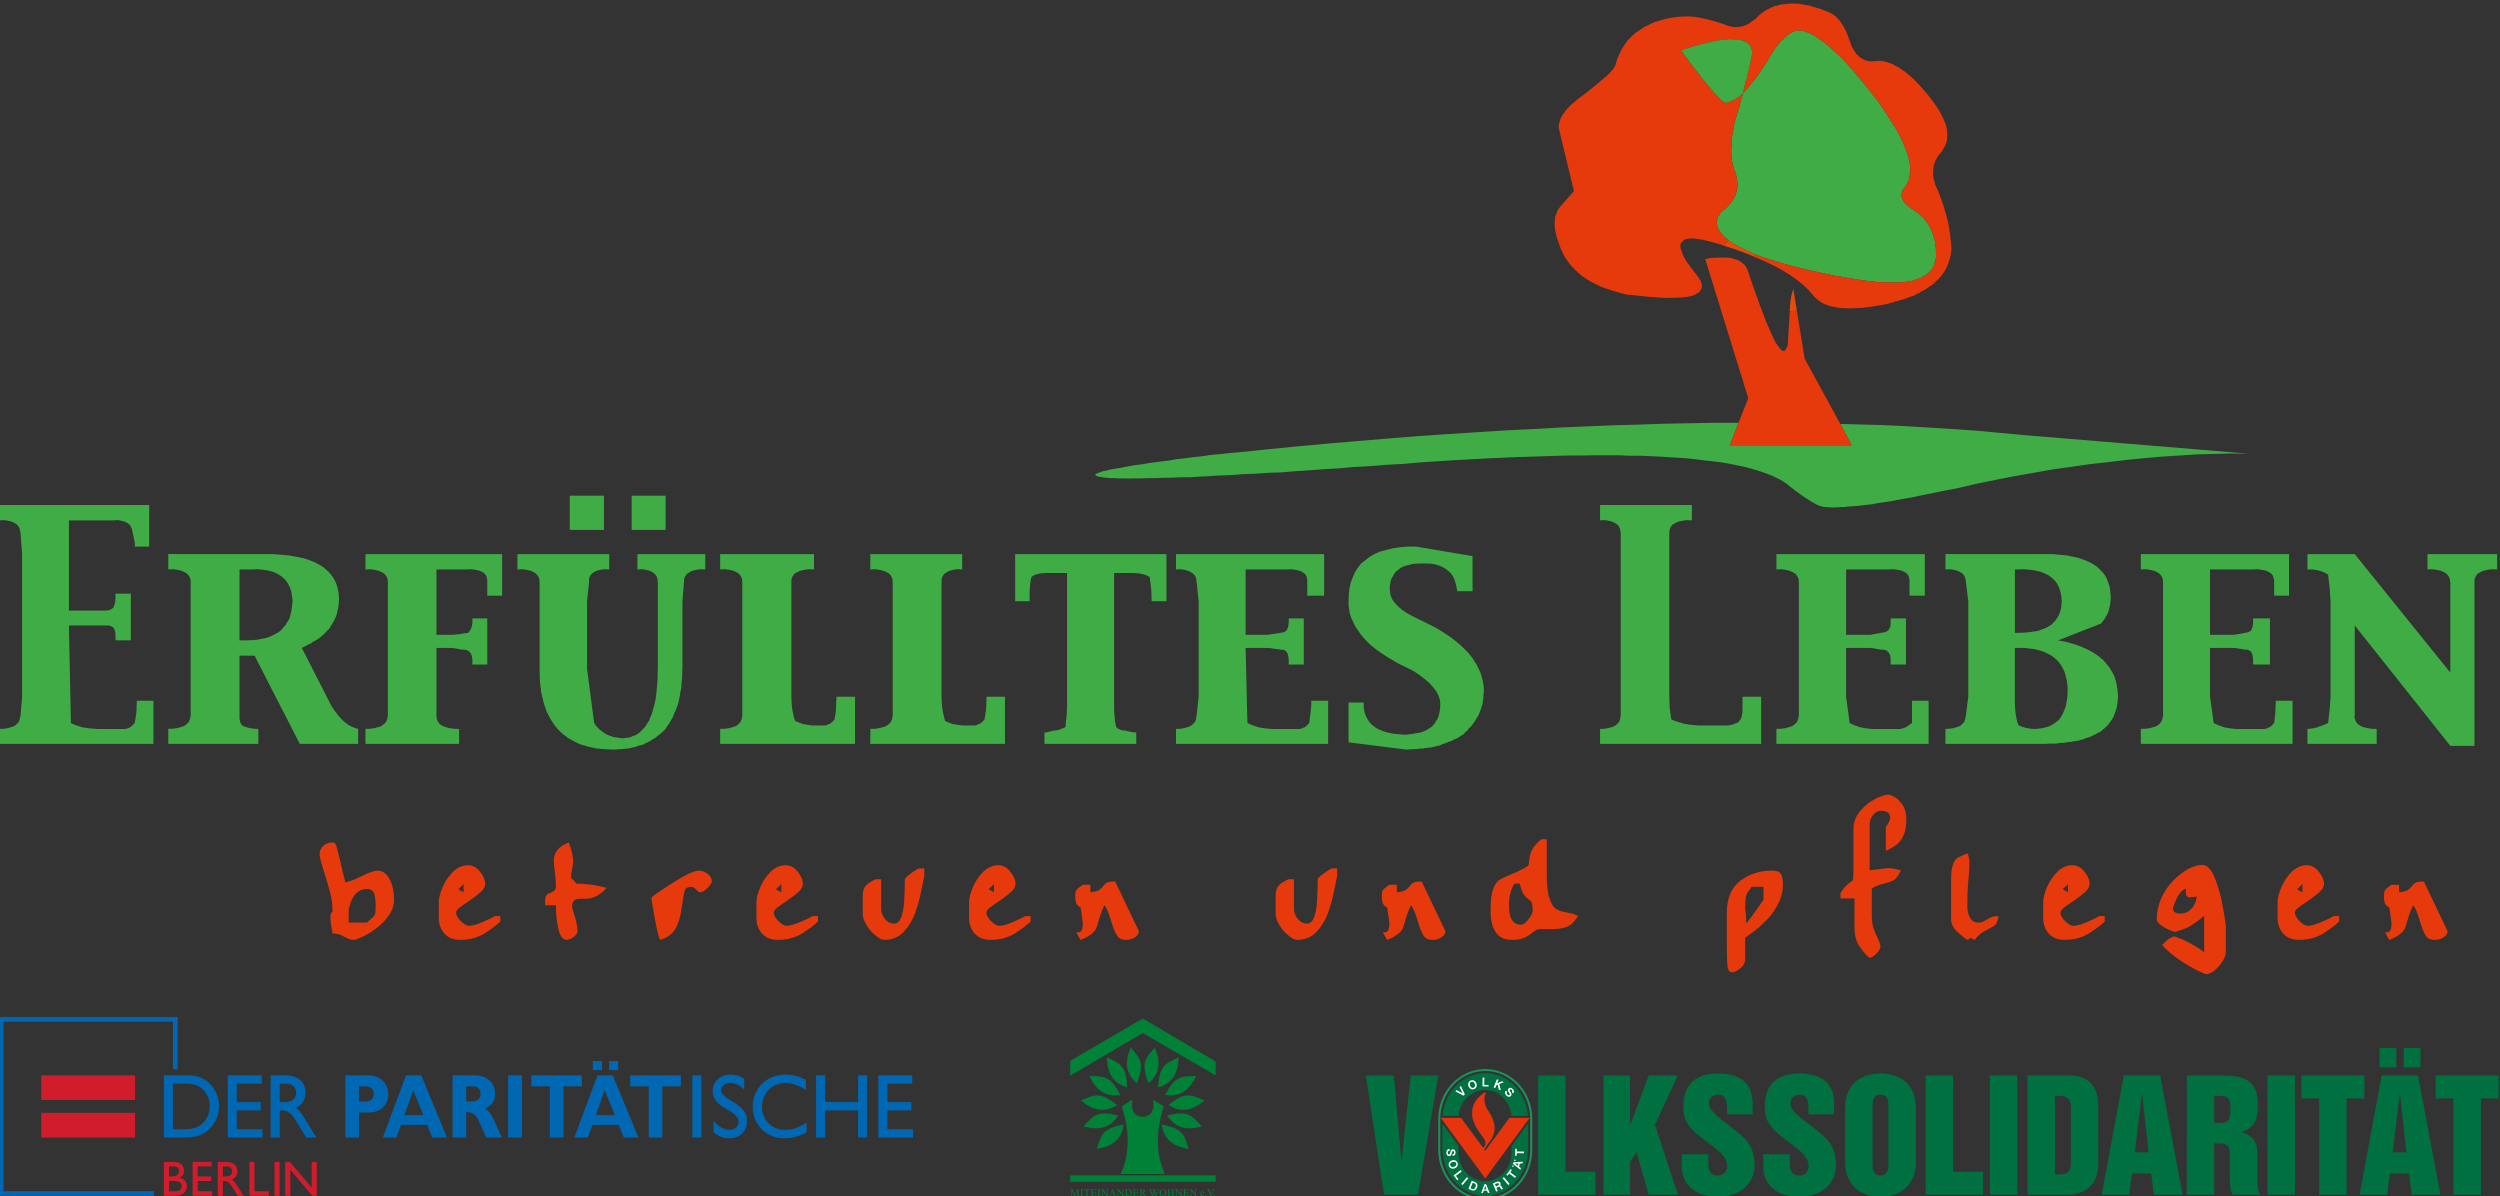 <?xml version="1.0" encoding="utf-8"?>
<!-- Generator: Adobe Illustrator 16.0.3, SVG Export Plug-In . SVG Version: 6.00 Build 0)  -->
<!DOCTYPE svg PUBLIC "-//W3C//DTD SVG 1.1//EN" "http://www.w3.org/Graphics/SVG/1.1/DTD/svg11.dtd">
<svg version="1.1" id="Ebene_11" xmlns="http://www.w3.org/2000/svg" xmlns:xlink="http://www.w3.org/1999/xlink" x="0px" y="0px"
	 width="319.439px" height="152.88px" viewBox="0 0 319.439 152.88" enable-background="new 0 0 319.439 152.88"
	 xml:space="preserve">
<rect x="0" y="0" width="319.439" height="152.88" fill="#333333" stroke="none"/>
<polyline fill="none" stroke="#0068B3" stroke-width="0.599" stroke-miterlimit="3.864" points="19.65,152.501 0.146,152.501 
	0.146,130.245 22.402,130.245 22.402,136.627 "/>
<rect x="5.275" y="137.405" fill-rule="evenodd" clip-rule="evenodd" fill="#D11D2B" width="11.977" height="3.147"/>
<rect x="5.275" y="142.195" fill-rule="evenodd" clip-rule="evenodd" fill="#D11D2B" width="11.977" height="3.147"/>
<polygon fill-rule="evenodd" clip-rule="evenodd" fill="#D11D2B" points="31.862,148.456 31.862,152.793 34.359,152.793 
	34.359,152.215 32.513,152.215 32.513,150.901 32.513,150.322 32.513,148.456 "/>
<rect x="35.078" y="148.456" fill-rule="evenodd" clip-rule="evenodd" fill="#D11D2B" width="0.65" height="4.337"/>
<polygon fill-rule="evenodd" clip-rule="evenodd" fill="#D11D2B" points="39.823,148.456 39.823,151.76 37.04,148.456 
	36.448,148.456 36.448,152.793 37.099,152.793 37.099,149.471 39.908,152.793 40.474,152.793 40.474,148.456 "/>
<polygon fill-rule="evenodd" clip-rule="evenodd" fill="#D11D2B" points="24.611,148.456 24.611,152.793 27.108,152.793 
	27.108,152.215 25.261,152.215 25.261,150.901 26.984,150.901 26.984,150.322 25.261,150.322 25.261,149.034 27.05,149.034 
	27.05,148.456 "/>
<path fill-rule="evenodd" clip-rule="evenodd" fill="#D11D2B" d="M27.827,148.456v4.337h0.65v-1.892c0.657,0,0.8,0.116,1.463,1.184
	c0.183,0.299,0.319,0.514,0.338,0.546c0.026,0.039,0.065,0.091,0.11,0.162h0.755c-0.15-0.182-0.234-0.292-0.319-0.441l-0.098-0.169
	l-0.208-0.339c-0.124-0.201-0.28-0.448-0.384-0.599c-0.208-0.285-0.299-0.384-0.501-0.533c0.436-0.162,0.696-0.546,0.696-1.033
	c0-0.768-0.533-1.223-1.437-1.223H27.827L27.827,148.456z M28.477,150.322v-1.288h0.436c0.462,0,0.748,0.241,0.748,0.625
	c0,0.436-0.28,0.663-0.819,0.663H28.477z"/>
<rect x="75.75" y="135.576" fill-rule="evenodd" clip-rule="evenodd" fill="#0068B3" width="1.161" height="1.16"/>
<rect x="77.827" y="135.577" fill-rule="evenodd" clip-rule="evenodd" fill="#0068B3" width="1.161" height="1.161"/>
<path fill-rule="evenodd" clip-rule="evenodd" fill="#0068B3" d="M20.939,137.402v7.945h2.566c1.249,0,2.069-0.215,2.809-0.727
	c1.052-0.715,1.676-1.941,1.676-3.264c0-1.537-0.855-2.967-2.15-3.574c-0.682-0.321-1.075-0.381-2.485-0.381H20.939L20.939,137.402z
	 M22.095,144.287v-5.824h1.294c1.052,0,1.433,0.06,1.976,0.333c0.901,0.465,1.433,1.405,1.433,2.549
	c0,1.001-0.428,1.883-1.167,2.406c-0.543,0.382-1.133,0.536-2.115,0.536H22.095z"/>
<polygon fill-rule="evenodd" clip-rule="evenodd" fill="#0068B3" points="29.101,137.402 29.101,145.348 33.539,145.348 
	33.539,144.287 30.256,144.287 30.256,141.881 33.319,141.881 33.319,140.821 30.256,140.821 30.256,138.463 33.435,138.463 
	33.435,137.402 "/>
<path fill-rule="evenodd" clip-rule="evenodd" fill="#0068B3" d="M34.58,137.402v7.945h1.156v-3.467
	c1.167,0,1.421,0.215,2.601,2.168c0.323,0.548,0.566,0.941,0.601,1.001c0.046,0.071,0.115,0.167,0.196,0.298h1.34
	c-0.266-0.333-0.416-0.536-0.566-0.81l-0.174-0.311l-0.37-0.619c-0.219-0.369-0.497-0.822-0.682-1.096
	c-0.37-0.524-0.532-0.703-0.89-0.978c0.774-0.297,1.237-1,1.237-1.894c0-1.405-0.948-2.239-2.554-2.239H34.58L34.58,137.402z
	 M35.735,140.821v-2.358h0.774c0.82,0,1.329,0.44,1.329,1.144c0,0.798-0.497,1.215-1.456,1.215H35.735z"/>
<path fill-rule="evenodd" clip-rule="evenodd" fill="#0068B3" d="M44.129,137.402v7.945h1.745v-3.192h1.202
	c1.491,0,2.531-0.941,2.531-2.299c0-1.441-1.04-2.454-2.508-2.454H44.129L44.129,137.402z M45.874,140.749v-1.941h0.74
	c0.751,0,1.144,0.334,1.144,0.965c0,0.632-0.405,0.977-1.144,0.977H45.874z"/>
<path fill-rule="evenodd" clip-rule="evenodd" fill="#0068B3" d="M53.826,137.402h-1.953l-2.959,7.945h1.733l0.59-1.62h3.352
	l0.647,1.62h1.873L53.826,137.402L53.826,137.402z M54.092,142.488h-2.416l1.121-3.191L54.092,142.488z"/>
<path fill-rule="evenodd" clip-rule="evenodd" fill="#0068B3" d="M57.826,137.402v7.945h1.745v-3.252h0.173
	c0.636,0,1.086,0.381,1.479,1.238l0.914,2.014h2.057c-0.185-0.227-0.358-0.572-0.647-1.274c-0.589-1.418-0.924-1.966-1.514-2.431
	c0.89-0.488,1.226-1.012,1.226-1.905c0-1.43-1.041-2.335-2.682-2.335H57.826L57.826,137.402z M59.571,140.726v-1.918h0.774
	c0.693,0,1.063,0.322,1.063,0.941s-0.393,0.977-1.063,0.977H59.571z"/>
<rect x="64.933" y="137.402" fill-rule="evenodd" clip-rule="evenodd" fill="#0068B3" width="1.745" height="7.945"/>
<polygon fill-rule="evenodd" clip-rule="evenodd" fill="#0068B3" points="67.89,137.402 67.89,138.808 70.249,138.808 
	70.249,145.348 71.994,145.348 71.994,138.808 74.352,138.808 74.352,137.402 "/>
<path fill-rule="evenodd" clip-rule="evenodd" fill="#0068B3" d="M78.295,137.402h-1.953l-2.958,7.945h1.733l0.589-1.62h3.352
	l0.647,1.62h1.872L78.295,137.402L78.295,137.402z M78.562,142.488h-2.416l1.121-3.191L78.562,142.488z"/>
<polygon fill-rule="evenodd" clip-rule="evenodd" fill="#0068B3" points="80.528,137.402 80.528,138.808 82.887,138.808 
	82.887,145.348 84.631,145.348 84.631,138.808 86.99,138.808 86.99,137.402 "/>
<rect x="88.469" y="137.402" fill-rule="evenodd" clip-rule="evenodd" fill="#0068B3" width="1.156" height="7.945"/>
<path fill-rule="evenodd" clip-rule="evenodd" fill="#0068B3" d="M95.091,137.831c-0.647-0.381-1.132-0.524-1.745-0.524
	c-1.318,0-2.289,0.894-2.289,2.108c0,0.882,0.474,1.525,1.664,2.228c0.924,0.561,0.878,0.524,1.167,0.774
	c0.335,0.298,0.485,0.572,0.485,0.917c0,0.62-0.474,1.025-1.202,1.025c-0.693,0-1.225-0.311-1.999-1.144v1.477
	c0.693,0.524,1.306,0.75,2.022,0.75c1.318,0,2.254-0.893,2.254-2.155c0-1.12-0.451-1.716-1.976-2.609
	c-1.017-0.583-1.329-0.917-1.329-1.405s0.52-0.894,1.132-0.894c0.67,0,1.202,0.25,1.814,0.834V137.831z"/>
<path fill-rule="evenodd" clip-rule="evenodd" fill="#0068B3" d="M102.973,137.974c-0.994-0.476-1.733-0.667-2.612-0.667
	c-2.392,0-4.184,1.751-4.184,4.099c0,2.299,1.734,4.037,4.022,4.037c1.029,0,2.022-0.262,2.854-0.75v-1.227
	c-1.04,0.644-1.837,0.905-2.716,0.905c-1.722,0-2.97-1.251-2.97-2.954c0-1.728,1.283-3.038,2.982-3.038
	c0.809,0,1.502,0.227,2.623,0.87V137.974z"/>
<polygon fill-rule="evenodd" clip-rule="evenodd" fill="#0068B3" points="105.435,140.821 105.435,137.402 104.279,137.402 
	104.279,145.348 105.435,145.348 105.435,141.881 109.642,141.881 109.642,145.348 110.797,145.348 110.797,137.402 
	109.642,137.402 109.642,140.821 "/>
<polygon fill-rule="evenodd" clip-rule="evenodd" fill="#0068B3" points="112.23,137.402 112.23,145.348 116.668,145.348 
	116.668,144.287 113.386,144.287 113.386,141.881 116.449,141.881 116.449,140.821 113.386,140.821 113.386,138.463 
	116.564,138.463 116.564,137.402 "/>
<path fill-rule="evenodd" clip-rule="evenodd" fill="#D11D2B" d="M20.939,148.456v4.337h1.255c0.54,0,0.891-0.084,1.177-0.267
	c0.332-0.215,0.52-0.565,0.52-0.962c0-0.547-0.371-0.956-0.969-1.086c0.391-0.169,0.598-0.481,0.598-0.897
	c0-0.689-0.526-1.125-1.353-1.125H20.939L20.939,148.456z M21.59,150.322v-1.288h0.494c0.54,0,0.78,0.183,0.78,0.599
	c0,0.247-0.13,0.481-0.332,0.585c-0.137,0.072-0.312,0.104-0.599,0.104H21.59L21.59,150.322z M21.59,152.215v-1.313h0.631
	c0.683,0,1.001,0.201,1.001,0.637c0,0.455-0.313,0.677-0.963,0.677H21.59z"/>
<polygon fill-rule="evenodd" clip-rule="evenodd" fill="#008138" stroke="#008138" stroke-width="0.216" stroke-miterlimit="22.926" points="
	136.857,135.612 146.019,130.268 155.22,135.692 155.22,137.219 146.019,131.875 136.857,137.26 "/>
<path fill-rule="evenodd" clip-rule="evenodd" fill="#008138" stroke="#008138" stroke-width="0.216" stroke-miterlimit="22.926" d="
	M148.57,141.418c-0.368-0.234-0.736-0.469-1.104-0.703c0.213,1.447-0.562,2.091-1.447,2.09c0,2.33,0,4.761,0,7.092
	c0.884,0,1.768,0,2.652,0C147.543,147.323,147.608,144.474,148.57,141.418L148.57,141.418z M143.467,141.418
	c0.368-0.234,0.736-0.469,1.104-0.703c-0.213,1.447,0.562,2.091,1.447,2.09c0,2.33,0,4.761,0,7.092c-0.884,0-1.768,0-2.652,0
	C144.494,147.323,144.429,144.474,143.467,141.418z"/>
<path fill-rule="evenodd" clip-rule="evenodd" fill="#008138" stroke="#008138" stroke-width="0.216" stroke-miterlimit="22.926" d="
	M141.549,135.271c1.692,0.778,2.227,1.167,2.38,3.528C142.47,138.309,141.641,137.348,141.549,135.271z"/>
<path fill-rule="evenodd" clip-rule="evenodd" fill="#008138" stroke="#008138" stroke-width="0.216" stroke-miterlimit="22.926" d="
	M144.508,134.041c1.221,1.407,1.547,1.981,0.713,4.196C144.094,137.188,143.735,135.971,144.508,134.041z"/>
<path fill-rule="evenodd" clip-rule="evenodd" fill="#008138" stroke="#008138" stroke-width="0.216" stroke-miterlimit="22.926" d="
	M139.368,137.598c1.863,0.015,2.51,0.15,3.62,2.24C141.455,139.989,140.305,139.454,139.368,137.598z"/>
<path fill-rule="evenodd" clip-rule="evenodd" fill="#008138" stroke="#008138" stroke-width="0.216" stroke-miterlimit="22.926" d="
	M138.332,140.64c1.703-0.757,2.347-0.901,4.222,0.543C141.222,141.954,139.953,141.942,138.332,140.64z"/>
<path fill-rule="evenodd" clip-rule="evenodd" fill="#008138" stroke="#008138" stroke-width="0.216" stroke-miterlimit="22.926" d="
	M138.657,143.87c1.231-1.398,1.756-1.799,4.063-1.27C141.832,143.858,140.674,144.377,138.657,143.87z"/>
<path fill-rule="evenodd" clip-rule="evenodd" fill="#008138" stroke="#008138" stroke-width="0.216" stroke-miterlimit="22.926" d="
	M140.3,146.668c0.535-1.784,0.845-2.367,3.162-2.849C143.18,145.332,142.345,146.287,140.3,146.668z"/>
<path fill-rule="evenodd" clip-rule="evenodd" fill="#008138" stroke="#008138" stroke-width="0.216" stroke-miterlimit="22.926" d="
	M150.479,135.271c-1.693,0.778-2.227,1.167-2.381,3.528C149.557,138.309,150.386,137.348,150.479,135.271z"/>
<path fill-rule="evenodd" clip-rule="evenodd" fill="#008138" stroke="#008138" stroke-width="0.216" stroke-miterlimit="22.926" d="
	M147.519,134.041c-1.221,1.407-1.547,1.981-0.714,4.196C147.932,137.188,148.292,135.971,147.519,134.041z"/>
<path fill-rule="evenodd" clip-rule="evenodd" fill="#008138" stroke="#008138" stroke-width="0.216" stroke-miterlimit="22.926" d="
	M152.659,137.598c-1.863,0.015-2.509,0.15-3.619,2.24C150.571,139.989,151.722,139.454,152.659,137.598z"/>
<path fill-rule="evenodd" clip-rule="evenodd" fill="#008138" stroke="#008138" stroke-width="0.216" stroke-miterlimit="22.926" d="
	M153.695,140.64c-1.703-0.757-2.347-0.901-4.222,0.543C150.805,141.954,152.074,141.942,153.695,140.64z"/>
<path fill-rule="evenodd" clip-rule="evenodd" fill="#008138" stroke="#008138" stroke-width="0.216" stroke-miterlimit="22.926" d="
	M153.37,143.87c-1.231-1.398-1.756-1.799-4.063-1.27C150.195,143.858,151.353,144.377,153.37,143.87z"/>
<path fill-rule="evenodd" clip-rule="evenodd" fill="#008138" stroke="#008138" stroke-width="0.216" stroke-miterlimit="22.926" d="
	M151.727,146.668c-0.535-1.784-0.845-2.367-3.162-2.849C148.847,145.332,149.682,146.287,151.727,146.668z"/>
<rect x="136.857" y="150.291" fill-rule="evenodd" clip-rule="evenodd" fill="#008138" stroke="#008138" stroke-width="0.216" stroke-miterlimit="22.926" width="18.363" height="0.603"/>
<path fill-rule="evenodd" clip-rule="evenodd" fill="#008138" d="M137.306,152.834l-0.343-0.747v0.593
	c0,0.055,0.006,0.089,0.018,0.103c0.016,0.019,0.042,0.027,0.078,0.027h0.031v0.024h-0.312v-0.024h0.032
	c0.038,0,0.065-0.011,0.081-0.034c0.01-0.014,0.015-0.046,0.015-0.096v-0.579c0-0.04-0.004-0.068-0.013-0.086
	c-0.006-0.013-0.018-0.022-0.034-0.031s-0.043-0.013-0.08-0.013v-0.024h0.254l0.32,0.694l0.317-0.694h0.251v0.024h-0.031
	c-0.039,0-0.066,0.011-0.082,0.034c-0.01,0.014-0.015,0.046-0.015,0.096v0.579c0,0.055,0.006,0.089,0.019,0.103
	c0.016,0.019,0.042,0.027,0.078,0.027h0.031v0.024h-0.38v-0.024h0.032c0.039,0,0.065-0.011,0.081-0.034
	c0.01-0.014,0.015-0.046,0.015-0.096v-0.593l-0.341,0.747H137.306L137.306,152.834z M138.402,152.81v0.024h-0.38v-0.024h0.031
	c0.037,0,0.063-0.011,0.08-0.032c0.011-0.014,0.016-0.047,0.016-0.101v-0.574c0-0.045-0.003-0.074-0.008-0.089
	c-0.004-0.011-0.013-0.02-0.027-0.027c-0.02-0.011-0.04-0.016-0.061-0.016h-0.031v-0.024h0.38v0.024h-0.032
	c-0.036,0-0.063,0.01-0.079,0.031c-0.011,0.015-0.016,0.048-0.016,0.101v0.574c0,0.046,0.003,0.075,0.008,0.089
	c0.004,0.012,0.014,0.021,0.027,0.028c0.019,0.011,0.039,0.016,0.06,0.016H138.402L138.402,152.81z M139.25,151.946l0.009,0.209
	h-0.025c-0.005-0.037-0.012-0.063-0.02-0.079c-0.014-0.025-0.032-0.044-0.054-0.056s-0.052-0.018-0.089-0.018h-0.125v0.677
	c0,0.055,0.006,0.089,0.018,0.103c0.017,0.019,0.042,0.027,0.076,0.027h0.03v0.024h-0.377v-0.024h0.032
	c0.038,0,0.064-0.011,0.081-0.034c0.01-0.014,0.015-0.046,0.015-0.096v-0.677h-0.106c-0.042,0-0.071,0.003-0.088,0.009
	c-0.022,0.008-0.042,0.024-0.058,0.048s-0.026,0.055-0.029,0.096h-0.025l0.009-0.209H139.25L139.25,151.946z M139.613,151.994v0.351
	h0.196c0.05,0,0.084-0.007,0.101-0.022c0.022-0.02,0.035-0.055,0.038-0.105h0.024v0.31h-0.024c-0.006-0.044-0.012-0.071-0.019-0.084
	c-0.008-0.015-0.021-0.027-0.039-0.036c-0.018-0.009-0.045-0.013-0.082-0.013h-0.196v0.293c0,0.039,0.001,0.063,0.005,0.071
	c0.004,0.008,0.01,0.016,0.019,0.021s0.025,0.008,0.05,0.008h0.15c0.05,0,0.086-0.004,0.109-0.011
	c0.022-0.007,0.044-0.021,0.065-0.042c0.027-0.026,0.055-0.067,0.083-0.122h0.026l-0.076,0.223h-0.684v-0.024h0.031
	c0.021,0,0.041-0.005,0.06-0.015c0.014-0.007,0.023-0.018,0.028-0.032c0.005-0.014,0.007-0.042,0.007-0.086v-0.576
	c0-0.057-0.005-0.091-0.017-0.104c-0.016-0.018-0.042-0.025-0.079-0.025h-0.031v-0.024h0.684l0.009,0.195h-0.025
	c-0.009-0.047-0.019-0.079-0.03-0.097s-0.027-0.031-0.049-0.041c-0.018-0.006-0.048-0.01-0.092-0.01H139.613L139.613,151.994z
	 M140.604,152.81v0.024h-0.38v-0.024h0.031c0.037,0,0.063-0.011,0.081-0.032c0.01-0.014,0.015-0.047,0.015-0.101v-0.574
	c0-0.045-0.002-0.074-0.008-0.089c-0.004-0.011-0.013-0.02-0.027-0.027c-0.02-0.011-0.04-0.016-0.061-0.016h-0.031v-0.024h0.38
	v0.024h-0.032c-0.036,0-0.063,0.01-0.079,0.031c-0.011,0.015-0.016,0.048-0.016,0.101v0.574c0,0.046,0.003,0.075,0.009,0.089
	c0.004,0.012,0.013,0.021,0.027,0.028c0.019,0.011,0.039,0.016,0.06,0.016H140.604L140.604,152.81z M140.659,151.946h0.239
	l0.544,0.667v-0.513c0-0.055-0.006-0.089-0.019-0.103c-0.016-0.019-0.042-0.027-0.077-0.027h-0.031v-0.024h0.312v0.024h-0.032
	c-0.038,0-0.065,0.011-0.081,0.034c-0.01,0.014-0.014,0.046-0.014,0.096v0.747h-0.024l-0.584-0.715v0.547
	c0,0.055,0.006,0.089,0.018,0.103c0.017,0.019,0.042,0.027,0.078,0.027h0.031v0.024h-0.312v-0.024h0.031
	c0.039,0,0.065-0.011,0.082-0.034c0.01-0.014,0.015-0.046,0.015-0.096v-0.617c-0.026-0.03-0.045-0.05-0.059-0.06
	c-0.013-0.009-0.033-0.019-0.059-0.026c-0.013-0.004-0.032-0.006-0.058-0.006V151.946L140.659,151.946z M142.298,152.538h-0.344
	l-0.06,0.139c-0.015,0.034-0.022,0.061-0.022,0.077c0,0.014,0.007,0.025,0.02,0.036c0.013,0.01,0.041,0.017,0.083,0.02v0.024h-0.28
	v-0.024c0.037-0.006,0.061-0.015,0.072-0.025c0.022-0.021,0.047-0.063,0.074-0.128l0.312-0.73h0.022l0.309,0.739
	c0.024,0.059,0.047,0.097,0.067,0.115c0.021,0.018,0.048,0.027,0.085,0.029v0.024h-0.35v-0.024c0.035-0.002,0.059-0.008,0.072-0.018
	s0.019-0.022,0.019-0.036c0-0.02-0.009-0.05-0.026-0.092L142.298,152.538L142.298,152.538z M142.278,152.49l-0.149-0.358
	l-0.154,0.358H142.278L142.278,152.49z M142.674,151.946h0.238l0.544,0.667v-0.513c0-0.055-0.006-0.089-0.019-0.103
	c-0.016-0.019-0.042-0.027-0.078-0.027h-0.031v-0.024h0.313v0.024h-0.032c-0.038,0-0.065,0.011-0.081,0.034
	c-0.009,0.014-0.014,0.046-0.014,0.096v0.747h-0.024l-0.584-0.715v0.547c0,0.055,0.006,0.089,0.018,0.103
	c0.017,0.019,0.042,0.027,0.078,0.027h0.031v0.024h-0.312v-0.024h0.031c0.039,0,0.066-0.011,0.082-0.034
	c0.01-0.014,0.015-0.046,0.015-0.096v-0.617c-0.026-0.03-0.045-0.05-0.059-0.06c-0.013-0.009-0.033-0.019-0.058-0.026
	c-0.013-0.004-0.032-0.006-0.058-0.006V151.946L142.674,151.946z M143.721,152.834v-0.024h0.034c0.037,0,0.063-0.012,0.08-0.036
	c0.009-0.014,0.014-0.046,0.014-0.097v-0.574c0-0.055-0.006-0.09-0.019-0.104c-0.017-0.019-0.042-0.028-0.075-0.028h-0.034v-0.024
	h0.361c0.133,0,0.234,0.015,0.303,0.045s0.125,0.08,0.167,0.15c0.042,0.07,0.063,0.151,0.063,0.244c0,0.123-0.038,0.227-0.113,0.31
	c-0.084,0.093-0.212,0.139-0.384,0.139H143.721L143.721,152.834z M143.975,152.769c0.055,0.013,0.102,0.019,0.139,0.019
	c0.101,0,0.185-0.035,0.251-0.106c0.066-0.071,0.1-0.168,0.1-0.289c0-0.123-0.034-0.22-0.1-0.29
	c-0.067-0.07-0.152-0.105-0.257-0.105c-0.039,0-0.083,0.006-0.133,0.019V152.769L143.975,152.769z M144.985,151.994v0.351h0.196
	c0.05,0,0.084-0.007,0.101-0.022c0.023-0.02,0.035-0.055,0.038-0.105h0.024v0.31h-0.024c-0.006-0.044-0.012-0.071-0.019-0.084
	c-0.007-0.015-0.021-0.027-0.039-0.036c-0.018-0.009-0.045-0.013-0.082-0.013h-0.196v0.293c0,0.039,0.002,0.063,0.005,0.071
	c0.004,0.008,0.01,0.016,0.019,0.021c0.008,0.005,0.025,0.008,0.049,0.008h0.15c0.05,0,0.086-0.004,0.109-0.011
	s0.045-0.021,0.065-0.042c0.027-0.026,0.055-0.067,0.083-0.122h0.027l-0.077,0.223h-0.684v-0.024h0.031
	c0.021,0,0.042-0.005,0.06-0.015c0.014-0.007,0.023-0.018,0.028-0.032c0.005-0.014,0.008-0.042,0.008-0.086v-0.576
	c0-0.057-0.006-0.091-0.017-0.104c-0.016-0.018-0.042-0.025-0.079-0.025h-0.031v-0.024h0.685l0.009,0.195H145.4
	c-0.009-0.047-0.019-0.079-0.03-0.097c-0.011-0.018-0.027-0.031-0.049-0.041c-0.017-0.006-0.048-0.01-0.092-0.01H144.985
	L144.985,151.994z M146.469,152.834h-0.238l-0.301-0.415c-0.021,0.001-0.039,0.001-0.053,0.001c-0.006,0-0.012,0-0.018,0
	s-0.013-0.001-0.02-0.001v0.258c0,0.057,0.006,0.091,0.018,0.104c0.017,0.019,0.042,0.028,0.075,0.028h0.034v0.024h-0.38v-0.024
	h0.034c0.037,0,0.064-0.012,0.08-0.036c0.009-0.014,0.014-0.046,0.014-0.097v-0.574c0-0.056-0.006-0.09-0.019-0.104
	c-0.017-0.019-0.042-0.028-0.075-0.028h-0.034v-0.024h0.323c0.094,0,0.164,0.007,0.208,0.021c0.045,0.014,0.083,0.039,0.114,0.076
	s0.047,0.08,0.047,0.132c0,0.055-0.018,0.102-0.053,0.142c-0.036,0.041-0.091,0.069-0.166,0.086l0.184,0.254
	c0.042,0.059,0.078,0.098,0.108,0.116c0.03,0.021,0.069,0.032,0.118,0.037V152.834L146.469,152.834z M145.84,152.377
	c0.008,0,0.015,0,0.021,0.001c0.006,0,0.011,0,0.014,0c0.084,0,0.147-0.019,0.189-0.055c0.042-0.037,0.064-0.084,0.064-0.141
	c0-0.055-0.018-0.1-0.051-0.135c-0.035-0.034-0.08-0.052-0.136-0.052c-0.025,0-0.059,0.004-0.102,0.012V152.377L145.84,152.377z
	 M148.067,151.946v0.024c-0.023,0-0.042,0.004-0.056,0.012c-0.014,0.009-0.028,0.024-0.041,0.047
	c-0.009,0.015-0.022,0.052-0.041,0.109l-0.247,0.715h-0.026l-0.202-0.567l-0.2,0.567h-0.024l-0.263-0.736
	c-0.02-0.055-0.032-0.088-0.037-0.098c-0.009-0.017-0.02-0.029-0.036-0.037c-0.015-0.008-0.035-0.012-0.061-0.012v-0.024h0.328
	v0.024h-0.016c-0.023,0-0.041,0.005-0.053,0.016s-0.018,0.023-0.018,0.038c0,0.016,0.009,0.051,0.028,0.105l0.175,0.498l0.147-0.423
	l-0.026-0.075l-0.021-0.06c-0.009-0.021-0.02-0.041-0.031-0.058c-0.006-0.009-0.013-0.016-0.021-0.021
	c-0.011-0.008-0.021-0.014-0.033-0.017c-0.008-0.003-0.021-0.004-0.039-0.004v-0.024h0.345v0.024h-0.024
	c-0.024,0-0.042,0.005-0.054,0.016c-0.011,0.011-0.017,0.024-0.017,0.043c0,0.021,0.01,0.062,0.029,0.117l0.17,0.481l0.168-0.488
	c0.02-0.055,0.029-0.093,0.029-0.113c0-0.01-0.003-0.02-0.009-0.028c-0.007-0.009-0.015-0.015-0.024-0.019
	c-0.017-0.006-0.039-0.009-0.065-0.009v-0.024H148.067L148.067,151.946z M148.607,151.926c0.115,0,0.215,0.044,0.299,0.132
	c0.084,0.087,0.126,0.196,0.126,0.327c0,0.135-0.042,0.247-0.127,0.336c-0.084,0.089-0.188,0.133-0.309,0.133
	c-0.122,0-0.224-0.043-0.307-0.13c-0.083-0.087-0.125-0.199-0.125-0.337c0-0.141,0.048-0.256,0.144-0.345
	C148.392,151.965,148.492,151.926,148.607,151.926L148.607,151.926z M148.595,151.973c-0.079,0-0.143,0.03-0.19,0.089
	c-0.06,0.073-0.089,0.181-0.089,0.322c0,0.145,0.031,0.256,0.092,0.334c0.048,0.06,0.11,0.09,0.188,0.09
	c0.083,0,0.152-0.033,0.206-0.098c0.054-0.065,0.081-0.168,0.081-0.308c0-0.152-0.03-0.266-0.089-0.341
	C148.746,152.003,148.68,151.973,148.595,151.973L148.595,151.973z M149.401,152.358h0.411v-0.256c0-0.045-0.003-0.074-0.009-0.089
	c-0.004-0.011-0.013-0.02-0.027-0.027c-0.019-0.011-0.039-0.016-0.06-0.016h-0.032v-0.024h0.38v0.024h-0.031
	c-0.021,0-0.041,0.005-0.06,0.015c-0.014,0.007-0.023,0.018-0.028,0.031c-0.005,0.015-0.007,0.043-0.007,0.086v0.574
	c0,0.046,0.002,0.075,0.008,0.089c0.004,0.012,0.013,0.021,0.027,0.028c0.02,0.011,0.04,0.016,0.061,0.016h0.031v0.024h-0.38v-0.024
	h0.032c0.037,0,0.063-0.011,0.079-0.032c0.011-0.014,0.017-0.047,0.017-0.101v-0.271h-0.411v0.271c0,0.046,0.003,0.075,0.008,0.089
	c0.004,0.012,0.014,0.021,0.028,0.028c0.019,0.011,0.038,0.016,0.059,0.016h0.032v0.024h-0.38v-0.024h0.031
	c0.037,0,0.063-0.011,0.08-0.032c0.011-0.014,0.016-0.047,0.016-0.101v-0.574c0-0.045-0.003-0.074-0.008-0.089
	c-0.004-0.011-0.013-0.02-0.027-0.027c-0.02-0.011-0.04-0.016-0.061-0.016h-0.031v-0.024h0.38v0.024h-0.032
	c-0.021,0-0.041,0.005-0.059,0.015c-0.014,0.007-0.023,0.018-0.028,0.031c-0.005,0.015-0.008,0.043-0.008,0.086V152.358
	L149.401,152.358z M150.115,151.946h0.239l0.544,0.667v-0.513c0-0.055-0.006-0.089-0.019-0.103
	c-0.016-0.019-0.042-0.027-0.077-0.027h-0.031v-0.024h0.312v0.024h-0.032c-0.038,0-0.065,0.011-0.081,0.034
	c-0.01,0.014-0.015,0.046-0.015,0.096v0.747h-0.023l-0.584-0.715v0.547c0,0.055,0.006,0.089,0.018,0.103
	c0.017,0.019,0.042,0.027,0.078,0.027h0.032v0.024h-0.312v-0.024h0.031c0.039,0,0.065-0.011,0.082-0.034
	c0.009-0.014,0.015-0.046,0.015-0.096v-0.617c-0.026-0.03-0.045-0.05-0.059-0.06c-0.014-0.009-0.033-0.019-0.059-0.026
	c-0.013-0.004-0.032-0.006-0.058-0.006V151.946L150.115,151.946z M151.42,151.994v0.351h0.195c0.05,0,0.084-0.007,0.101-0.022
	c0.023-0.02,0.035-0.055,0.038-0.105h0.024v0.31h-0.024c-0.006-0.044-0.012-0.071-0.019-0.084c-0.007-0.015-0.021-0.027-0.039-0.036
	c-0.018-0.009-0.045-0.013-0.082-0.013h-0.195v0.293c0,0.039,0.001,0.063,0.005,0.071c0.004,0.008,0.01,0.016,0.019,0.021
	c0.008,0.005,0.025,0.008,0.049,0.008h0.15c0.05,0,0.086-0.004,0.109-0.011s0.045-0.021,0.065-0.042
	c0.027-0.026,0.055-0.067,0.083-0.122h0.027l-0.077,0.223h-0.684v-0.024h0.032c0.021,0,0.041-0.005,0.06-0.015
	c0.014-0.007,0.023-0.018,0.028-0.032c0.005-0.014,0.008-0.042,0.008-0.086v-0.576c0-0.057-0.006-0.091-0.017-0.104
	c-0.016-0.018-0.042-0.025-0.079-0.025h-0.032v-0.024h0.684l0.01,0.195h-0.026c-0.009-0.047-0.019-0.079-0.03-0.097
	c-0.011-0.018-0.027-0.031-0.049-0.041c-0.017-0.006-0.048-0.01-0.092-0.01H151.42L151.42,151.994z M151.98,151.946h0.239
	l0.544,0.667v-0.513c0-0.055-0.006-0.089-0.019-0.103c-0.016-0.019-0.042-0.027-0.077-0.027h-0.031v-0.024h0.312v0.024h-0.032
	c-0.038,0-0.065,0.011-0.081,0.034c-0.01,0.014-0.015,0.046-0.015,0.096v0.747h-0.023l-0.584-0.715v0.547
	c0,0.055,0.006,0.089,0.018,0.103c0.017,0.019,0.042,0.027,0.078,0.027h0.032v0.024h-0.312v-0.024h0.031
	c0.039,0,0.065-0.011,0.082-0.034c0.009-0.014,0.015-0.046,0.015-0.096v-0.617c-0.026-0.03-0.045-0.05-0.059-0.06
	c-0.014-0.009-0.033-0.019-0.059-0.026c-0.013-0.004-0.032-0.006-0.058-0.006V151.946L151.98,151.946z M153.465,152.46
	c0,0.089,0.021,0.158,0.064,0.209c0.043,0.05,0.095,0.075,0.154,0.075c0.039,0,0.073-0.011,0.102-0.032s0.053-0.059,0.073-0.111
	l0.021,0.014c-0.009,0.06-0.036,0.114-0.08,0.163c-0.044,0.05-0.099,0.074-0.165,0.074c-0.072,0-0.134-0.028-0.185-0.084
	c-0.051-0.057-0.077-0.131-0.077-0.226c0-0.103,0.026-0.183,0.079-0.239c0.052-0.058,0.118-0.086,0.197-0.086
	c0.067,0,0.122,0.022,0.165,0.066c0.043,0.044,0.065,0.104,0.065,0.177H153.465L153.465,152.46z M153.465,152.423h0.277
	c-0.002-0.038-0.007-0.065-0.014-0.081c-0.011-0.024-0.027-0.043-0.049-0.058c-0.021-0.014-0.044-0.021-0.068-0.021
	c-0.036,0-0.068,0.014-0.097,0.042S153.47,152.373,153.465,152.423L153.465,152.423z M154.078,152.707
	c0.021,0,0.038,0.007,0.052,0.021c0.014,0.015,0.021,0.031,0.021,0.052c0,0.02-0.007,0.037-0.021,0.051s-0.031,0.021-0.051,0.021
	c-0.02,0-0.037-0.008-0.051-0.021s-0.021-0.031-0.021-0.051c0-0.021,0.007-0.038,0.021-0.052S154.058,152.707,154.078,152.707
	L154.078,152.707z M155.188,151.946v0.024c-0.031,0.006-0.055,0.016-0.071,0.03c-0.023,0.021-0.043,0.055-0.062,0.099l-0.308,0.754
	h-0.024l-0.332-0.764c-0.017-0.04-0.029-0.063-0.036-0.072c-0.011-0.014-0.024-0.024-0.041-0.032
	c-0.016-0.008-0.037-0.013-0.064-0.015v-0.024h0.362v0.024c-0.041,0.004-0.068,0.011-0.08,0.021s-0.019,0.022-0.019,0.039
	c0,0.021,0.01,0.056,0.031,0.102l0.225,0.52l0.21-0.513c0.02-0.051,0.03-0.086,0.03-0.105c0-0.013-0.006-0.025-0.019-0.036
	c-0.013-0.012-0.034-0.021-0.064-0.024c-0.002-0.001-0.006-0.001-0.011-0.002v-0.024H155.188L155.188,151.946z M155.193,152.707
	c-0.02,0-0.037,0.007-0.051,0.021c-0.014,0.014-0.021,0.031-0.021,0.052c0,0.02,0.007,0.037,0.021,0.051
	c0.014,0.014,0.031,0.021,0.051,0.021s0.037-0.008,0.051-0.021c0.014-0.014,0.021-0.031,0.021-0.051
	c0-0.021-0.007-0.037-0.021-0.052C155.231,152.714,155.213,152.707,155.193,152.707z"/>
<path fill-rule="evenodd" clip-rule="evenodd" fill="#007040" d="M176.844,152.66h4.347l2.593-15.24h-3.527l-1.163,10.834h-0.038
	l-0.953-10.834h-3.585L176.844,152.66L176.844,152.66z M196.535,152.66h7.321v-2.938h-3.813V137.42h-3.509V152.66L196.535,152.66z
	 M204.89,152.66h3.395v-4.196l0.819-1.259l1.563,5.455h3.737l-2.937-8.927l2.917-6.313h-3.718l-2.326,6.237h-0.057v-6.237h-3.395
	V152.66L204.89,152.66z M214.891,147.491v1.641c0,1.583,1.067,3.776,4.537,3.776c3.661,0,4.768-2.422,4.768-3.892
	c0-3.07-1.621-3.814-2.918-4.959c-1.43-1.068-2.917-2.117-2.917-3.032c0-0.706,0.458-1.145,1.201-1.145
	c0.991,0,1.105,0.915,1.105,1.679v0.819h3.28v-1.373c0-2.346-1.335-3.834-4.386-3.834c-2.803,0-4.48,1.278-4.48,4.272
	c0,2.327,1.411,3.167,2.821,4.33c1.393,1.011,2.784,1.907,2.784,3.242c0,0.668-0.419,1.183-1.22,1.183
	c-0.992,0-1.183-0.763-1.183-1.583v-1.125H214.891L214.891,147.491z M225.297,147.491v1.641c0,1.583,1.067,3.776,4.538,3.776
	c3.66,0,4.766-2.422,4.766-3.892c0-3.07-1.62-3.814-2.917-4.959c-1.43-1.068-2.917-2.117-2.917-3.032
	c0-0.706,0.458-1.145,1.201-1.145c0.992,0,1.106,0.915,1.106,1.679v0.819h3.279v-1.373c0-2.346-1.335-3.834-4.386-3.834
	c-2.803,0-4.48,1.278-4.48,4.272c0,2.327,1.41,3.167,2.822,4.33c1.392,1.011,2.783,1.907,2.783,3.242
	c0,0.668-0.419,1.183-1.22,1.183c-0.992,0-1.183-0.763-1.183-1.583v-1.125H225.297L225.297,147.491z M239.272,141.273
	c0-0.516,0-1.393,1.01-1.393c1.012,0,1.012,0.877,1.012,1.393v7.533c0,0.4,0,1.393-1.012,1.393c-1.01,0-1.01-0.992-1.01-1.393
	V141.273L239.272,141.273z M235.765,148.502c0,2.708,1.734,4.406,4.518,4.406c2.784,0,4.52-1.698,4.52-4.406v-6.924
	c0-2.976-1.907-4.406-4.52-4.406c-2.611,0-4.518,1.431-4.518,4.406V148.502L235.765,148.502z M246.053,152.66h7.321v-2.938h-3.813
	V137.42h-3.508V152.66L246.053,152.66z M254.251,152.66h3.509v-15.24h-3.509V152.66L254.251,152.66z M262.581,140.015h0.553
	c0.935,0,1.468,0.4,1.468,1.297v7.457c0,0.897-0.533,1.297-1.468,1.297h-0.553V140.015L262.581,140.015z M259.072,152.66h5.225
	c1.85,0,3.813-1.125,3.813-3.91v-7.248c0-2.346-0.82-4.082-3.813-4.082h-5.225V152.66L259.072,152.66z M268.549,152.66h3.508
	l0.362-2.709h2.459l0.325,2.709h3.68l-2.86-15.24h-4.652L268.549,152.66L268.549,152.66z M273.678,139.785h0.038l0.819,7.458h-1.754
	L273.678,139.785L273.678,139.785z M279.417,152.66h3.508v-6.581h0.647c0.992,0,1.335,0.382,1.335,1.26v2.441
	c0,1.011,0,2.384,0.4,2.88h3.471c-0.4-0.496-0.362-1.869-0.362-2.88v-2.69c0-1.277-0.801-2.174-2.04-2.422v-0.038
	c1.868-0.572,2.116-1.735,2.116-3.528c0-2.746-1.315-3.682-4.442-3.682h-4.633V152.66L279.417,152.66z M282.925,140.015h0.687
	c1.372,0,1.372,0.609,1.372,1.678c0,0.992,0,1.793-1.201,1.793h-0.857V140.015L282.925,140.015z M289.73,152.66h3.509v-15.24h-3.509
	V152.66L289.73,152.66z M294.06,140.357h2.269v12.303h3.508v-12.303h2.27v-2.938h-8.046V140.357L294.06,140.357z M307.139,136.39
	h2.136v-2.479h-2.136V136.39L307.139,136.39z M309.274,136.39h-2.136H309.274z M304.05,136.39h2.136v-2.479h-2.136V136.39
	L304.05,136.39z M306.186,136.39h-2.136H306.186z M301.495,152.66l2.822-15.24h4.651l2.86,15.24h-3.681l-0.324-2.709h-2.458
	l-0.362,2.709H301.495L301.495,152.66z M306.624,139.785l-0.896,7.458h1.755l-0.82-7.458H306.624L306.624,139.785z M311.219,140.357
	h2.27v12.303h3.508v-12.303h2.269v-2.938h-8.046V140.357z"/>
<path fill-rule="evenodd" clip-rule="evenodd" fill="#17935C" d="M195.786,146.951v-3.983c0-1.758-0.671-3.351-1.756-4.505
	c-1.087-1.153-2.59-1.87-4.252-1.87c-1.661,0-3.165,0.717-4.251,1.87c-1.087,1.154-1.757,2.747-1.757,4.505v3.983
	c0,1.758,0.67,3.351,1.757,4.505c1.086,1.153,2.59,1.87,4.251,1.87h0.001c1.661,0,3.164-0.717,4.251-1.87
	C195.115,150.302,195.786,148.709,195.786,146.951L195.786,146.951z M195.52,146.957c0,1.689-0.644,3.218-1.685,4.323
	c-1.041,1.104-2.474,1.786-4.057,1.786s-3.017-0.682-4.057-1.786c-1.04-1.105-1.685-2.634-1.685-4.323v-3.995
	c0-1.69,0.645-3.218,1.685-4.323s2.474-1.786,4.057-1.786s3.016,0.681,4.057,1.786s1.685,2.633,1.685,4.323V146.957z"/>
<path fill-rule="evenodd" clip-rule="evenodd" fill="#E6340D" d="M184.106,142.836h2.582l2.804,3.81
	c0.064-0.051,0.135-0.085,0.189-0.163c0.095-0.139,0.134-0.273,0.134-0.407c0.001-0.409-0.373-0.816-0.679-1.259
	c-0.252-0.368-0.423-0.565-0.614-0.972c-0.27-0.569-0.426-0.932-0.427-1.564c0-0.003,0-0.006,0-0.008
	c0-0.556,0.074-0.898,0.332-1.394c0.34-0.651,1.112-1.232,1.354-1.306c0.014-0.004,0.025-0.006,0.035-0.006
	c0.012-0.001,0.023,0.004,0.031,0.012c0.008,0.009,0.011,0.02,0.011,0.031c-0.002,0.088-0.14,0.297-0.155,0.425
	c-0.021,0.156-0.031,0.291-0.031,0.419c0,0.239,0.038,0.453,0.125,0.734c0.225,0.727,0.494,0.776,0.874,1.654
	c0.198,0.46,0.305,0.858,0.305,1.271c0,0.311-0.061,0.628-0.187,0.983c-0.164,0.464-0.37,0.679-0.663,1.067
	c-0.129,0.171-0.316,0.479-0.473,0.701l0.125,0.171l3.091-4.2h2.581l-5.672,7.739L184.106,142.836L184.106,142.836z
	 M189.778,147.056l0.01-0.007L189.778,147.056z"/>
<path fill-rule="evenodd" clip-rule="evenodd" fill="#007040" d="M185.91,151.047c-0.991-1.082-1.603-2.576-1.603-4.227v-3.235
	l2.053,2.806v0.864c0,1.015,0.38,1.934,0.993,2.599c0.614,0.665,1.462,1.076,2.397,1.076c0.937,0,1.785-0.411,2.398-1.076
	c0.614-0.665,0.994-1.584,0.994-2.599v-0.823l2.106-2.879v3.268c0,1.65-0.612,3.145-1.602,4.227c-0.99,1.081-2.358,1.75-3.87,1.75
	C188.268,152.797,186.899,152.128,185.91,151.047L185.91,151.047z M193.127,142.577L193.127,142.577
	c-0.173-1.856-1.618-3.305-3.376-3.305c-1.757,0-3.202,1.448-3.374,3.304l-0.001,0.001h-2.049l0.002-0.003
	c0.242-3.055,2.589-5.452,5.449-5.453c2.861,0.001,5.208,2.398,5.451,5.453l0.001,0.003H193.127z"/>
<polygon fill-rule="evenodd" clip-rule="evenodd" fill="#FFFFFF" points="191.993,150.553 192.165,150.408 192.878,151.259 
	192.866,151.27 192.878,151.259 192.889,151.271 192.718,151.415 "/>
<polygon fill-rule="evenodd" clip-rule="evenodd" fill="#FFFFFF" points="185.956,139.449 186.121,139.288 186.893,139.708 
	186.507,138.914 186.669,138.757 187.173,139.836 187.004,140 "/>
<path fill-rule="evenodd" clip-rule="evenodd" fill="#FFFFFF" d="M188.693,138.661c0-0.081-0.017-0.164-0.047-0.246
	c-0.09-0.232-0.283-0.394-0.516-0.394c-0.063,0-0.13,0.012-0.197,0.038l0,0c-0.228,0.087-0.34,0.282-0.34,0.495
	c0,0.081,0.017,0.165,0.047,0.246c0.09,0.233,0.283,0.395,0.516,0.395c0.063,0,0.13-0.013,0.197-0.038
	C188.582,139.07,188.694,138.875,188.693,138.661L188.693,138.661z M188.479,138.692c-0.001,0.126-0.053,0.237-0.191,0.291
	c-0.04,0.016-0.078,0.022-0.113,0.022c-0.151,0.001-0.268-0.128-0.328-0.284c-0.024-0.064-0.039-0.133-0.039-0.197
	c0-0.127,0.053-0.238,0.191-0.292c0.04-0.015,0.078-0.021,0.113-0.021c0.151,0,0.268,0.127,0.328,0.283
	C188.465,138.56,188.479,138.628,188.479,138.692z"/>
<polygon fill-rule="evenodd" clip-rule="evenodd" fill="#FFFFFF" points="190.199,138.827 189.423,138.814 189.442,137.69 
	189.663,137.695 189.646,138.623 190.202,138.633 "/>
<path fill-rule="evenodd" clip-rule="evenodd" fill="#FFFFFF" d="M190.186,138.813v-0.015V138.813z"/>
<polygon fill-rule="evenodd" clip-rule="evenodd" fill="#FFFFFF" points="191.507,139.21 191.372,138.602 191.191,138.677 
	191.057,139.013 191.051,139.025 190.846,138.943 191.267,137.902 191.471,137.984 191.292,138.427 191.903,138.159 192.16,138.264 
	191.571,138.514 191.762,139.313 "/>
<path fill-rule="evenodd" clip-rule="evenodd" fill="#FFFFFF" d="M191.043,139.007l0.005-0.013L191.043,139.007z"/>
<path fill-rule="evenodd" clip-rule="evenodd" fill="#FFFFFF" d="M192.814,140.148c-0.121,0-0.241-0.067-0.338-0.159
	c-0.105-0.103-0.173-0.225-0.173-0.351c-0.001-0.092,0.036-0.185,0.115-0.27l0.011-0.011l0.159,0.155l-0.011,0.01
	c-0.047,0.048-0.065,0.097-0.065,0.145c0,0.067,0.039,0.136,0.102,0.196c0.063,0.061,0.12,0.084,0.165,0.084
	c0.039-0.001,0.071-0.018,0.096-0.042c0.031-0.032,0.04-0.061,0.04-0.087c0-0.02-0.006-0.039-0.015-0.057
	c-0.033-0.072-0.091-0.156-0.17-0.29c-0.044-0.072-0.062-0.137-0.062-0.194c0-0.078,0.034-0.142,0.081-0.191
	c0.064-0.067,0.143-0.096,0.22-0.096c0.113,0,0.226,0.059,0.312,0.143c0.099,0.095,0.159,0.212,0.159,0.328
	c0,0.082-0.031,0.164-0.099,0.234l-0.01,0.011l-0.158-0.153l0.009-0.01c0.035-0.042,0.05-0.082,0.05-0.12
	c0-0.056-0.03-0.11-0.085-0.162c-0.039-0.039-0.094-0.073-0.144-0.072c-0.027,0-0.054,0.009-0.079,0.034
	c-0.024,0.025-0.033,0.051-0.033,0.079c0,0.029,0.011,0.062,0.031,0.096c0.009,0.015,0.139,0.228,0.168,0.28
	c0.03,0.052,0.043,0.104,0.043,0.155c0,0.082-0.034,0.157-0.085,0.21C192.979,140.117,192.896,140.148,192.814,140.148
	L192.814,140.148z"/>
<path fill-rule="evenodd" clip-rule="evenodd" fill="#FFFFFF" d="M192.42,139.39l0.011-0.011L192.42,139.39z"/>
<path fill-rule="evenodd" clip-rule="evenodd" fill="#FFFFFF" d="M184.892,147.589c-0.058-0.085-0.082-0.196-0.082-0.307
	c-0.002-0.254,0.125-0.47,0.404-0.474h0.015v0.223h-0.015c-0.159,0.001-0.218,0.112-0.22,0.263c0.002,0.164,0.077,0.216,0.151,0.216
	c0.078,0,0.104-0.038,0.121-0.08c0.028-0.075,0.048-0.175,0.09-0.325c0.051-0.191,0.173-0.254,0.291-0.253
	c0.23,0.001,0.336,0.213,0.336,0.415c0,0.116-0.03,0.225-0.092,0.304c-0.061,0.08-0.153,0.13-0.271,0.13h-0.015v-0.22l0.014-0.001
	c0.133-0.01,0.177-0.092,0.179-0.221c0-0.043-0.008-0.091-0.027-0.127c-0.021-0.035-0.05-0.059-0.101-0.06
	c-0.067,0.001-0.104,0.044-0.126,0.119c-0.005,0.018-0.067,0.259-0.085,0.316c-0.044,0.15-0.173,0.224-0.292,0.224
	c-0.001,0-0.001,0-0.001,0C185.039,147.731,184.948,147.674,184.892,147.589z"/>
<path fill-rule="evenodd" clip-rule="evenodd" fill="#FFFFFF" d="M186.247,148.6l-0.015,0.005L186.247,148.6
	c-0.079-0.243-0.284-0.366-0.51-0.365c-0.07,0-0.144,0.012-0.216,0.035c-0.246,0.08-0.42,0.276-0.42,0.521
	c0,0.056,0.009,0.113,0.028,0.173c0.078,0.244,0.282,0.366,0.508,0.366c0,0,0.001,0,0.002,0c0.069,0,0.143-0.012,0.215-0.035
	c0.246-0.08,0.421-0.276,0.421-0.521C186.275,148.718,186.267,148.659,186.247,148.6L186.247,148.6z M186.087,148.757
	c0,0.158-0.137,0.273-0.301,0.327l0,0c-0.058,0.019-0.118,0.029-0.176,0.029c-0.137,0-0.256-0.058-0.305-0.207
	c-0.012-0.036-0.017-0.068-0.017-0.1c0-0.158,0.137-0.274,0.301-0.327c0.059-0.019,0.118-0.03,0.177-0.03
	c0.136,0.002,0.254,0.058,0.304,0.208C186.082,148.692,186.087,148.726,186.087,148.757z"/>
<polygon fill-rule="evenodd" clip-rule="evenodd" fill="#FFFFFF" points="185.736,150.188 186.634,149.513 186.766,149.688 
	186.024,150.247 186.359,150.691 186.216,150.8 186.204,150.809 "/>
<path fill-rule="evenodd" clip-rule="evenodd" fill="#FFFFFF" d="M186.207,150.788l0.012-0.01L186.207,150.788z"/>
<polygon fill-rule="evenodd" clip-rule="evenodd" fill="#FFFFFF" points="186.713,151.275 187.435,150.415 187.604,150.557 
	186.892,151.406 186.882,151.417 "/>
<path fill-rule="evenodd" clip-rule="evenodd" fill="#FFFFFF" d="M186.881,151.396l0.009-0.011L186.881,151.396z"/>
<path fill-rule="evenodd" clip-rule="evenodd" fill="#FFFFFF" d="M188.783,151.481c0-0.183-0.091-0.344-0.306-0.43l-0.429-0.174
	l-0.417,1.032l0.429,0.174c0.073,0.029,0.141,0.042,0.204,0.042c0.215,0,0.373-0.156,0.461-0.373
	C188.763,151.661,188.783,151.568,188.783,151.481L188.783,151.481z M188.578,151.469c0,0.063-0.019,0.132-0.047,0.205
	c-0.063,0.151-0.145,0.26-0.295,0.26c-0.05,0-0.108-0.013-0.178-0.04l-0.166-0.067l0.285-0.706l0.167,0.066
	C188.521,151.259,188.578,151.354,188.578,151.469z"/>
<path fill-rule="evenodd" clip-rule="evenodd" fill="#FFFFFF" d="M190.335,152.419l-0.448-1.105l-0.217,0.003l-0.407,1.121
	l0.218-0.004l0.002-0.007l0.096-0.284l0.423-0.008l0.107,0.288L190.335,152.419L190.335,152.419z M189.94,151.972l-0.307,0.005
	l0.146-0.44L189.94,151.972z"/>
<path fill-rule="evenodd" clip-rule="evenodd" fill="#FFFFFF" d="M192.072,151.891l-0.03-0.014c-0.047-0.021-0.109-0.12-0.156-0.236
	c-0.052-0.131-0.138-0.17-0.205-0.169c-0.003,0-0.006,0-0.008,0c0.029-0.033,0.067-0.093,0.067-0.178
	c0-0.04-0.008-0.084-0.028-0.134c-0.049-0.121-0.143-0.19-0.269-0.189c-0.06,0-0.124,0.014-0.196,0.043l-0.498,0.201l0.422,1.041
	l0.204-0.083l-0.006-0.013l-0.163-0.404l0.248-0.101c0.04-0.016,0.072-0.023,0.102-0.023c0.082,0,0.132,0.063,0.189,0.202
	c0.02,0.051,0.043,0.108,0.091,0.145l0.007,0.005L192.072,151.891L192.072,151.891z M191.534,151.343
	c-0.001,0.061-0.037,0.106-0.116,0.139l-0.277,0.112l-0.117-0.29l0.274-0.11c0.034-0.014,0.067-0.023,0.098-0.023
	c0.05,0.001,0.091,0.021,0.122,0.099C191.528,151.295,191.534,151.32,191.534,151.343z"/>
<polygon fill-rule="evenodd" clip-rule="evenodd" fill="#FFFFFF" points="192.841,149.954 192.633,150.23 192.478,150.113 
	193.027,149.383 193.183,149.5 192.974,149.777 193.715,150.337 193.582,150.513 "/>
<polygon fill-rule="evenodd" clip-rule="evenodd" fill="#FFFFFF" points="193.201,149.045 193.271,148.889 193.41,148.951 
	193.404,148.964 193.41,148.951 193.423,148.956 193.354,149.112 "/>
<polygon fill-rule="evenodd" clip-rule="evenodd" fill="#FFFFFF" points="193.466,148.316 193.517,148.152 193.662,148.197 
	193.658,148.211 193.662,148.197 193.676,148.202 193.626,148.365 "/>
<path fill-rule="evenodd" clip-rule="evenodd" fill="#FFFFFF" d="M194.594,148.438l-1.201,0.064l-0.069,0.212l0.935,0.757
	l0.071-0.217l-0.008-0.007l-0.236-0.181l0.129-0.396l0.307-0.008L194.594,148.438L194.594,148.438z M194.029,148.676l-0.091,0.278
	l-0.352-0.27L194.029,148.676z"/>
<polygon fill-rule="evenodd" clip-rule="evenodd" fill="#FFFFFF" points="193.602,147.69 193.618,146.776 193.813,146.779 
	193.807,147.127 194.734,147.144 194.73,147.364 193.803,147.347 193.797,147.693 "/>
<path fill-rule="evenodd" clip-rule="evenodd" fill="#E63A0D" d="M42.92,107.929c0.092,0.161,0.229,0.737,0.458,1.729
	c0.184,0.829,0.437,1.89,0.758,3.109c0.345-0.092,0.69-0.206,1.035-0.345c0.321-0.137,0.713-0.323,1.172-0.528
	c0.276-0.163,0.666-0.324,1.127-0.486c0.3-0.114,0.553-0.16,0.805-0.16c0.437,0,0.803,0.187,1.127,0.528
	c0.321,0.369,0.551,0.854,0.713,1.405c0.16,0.6,0.229,1.174,0.229,1.797c0,0.691-0.206,1.359-0.666,1.98
	c-0.437,0.646-0.964,1.176-1.562,1.636c-0.62,0.461-1.217,0.829-1.77,1.084c-0.574,0.277-0.94,0.414-1.104,0.414
	c-0.206,0-0.414-0.023-0.62-0.092c-0.253-0.115-0.461-0.208-0.621-0.3c-0.253-0.138-0.482-0.255-0.713-0.323
	c-0.277-0.069-0.551-0.114-0.803-0.114c0-0.023,0-0.069-0.023-0.163c0-0.022-0.045-0.345-0.16-0.942
	c-0.045-0.392-0.092-0.668-0.092-0.828c0-0.345,0.045-0.576,0.114-0.668c0.07-0.116,0.115-0.163,0.161-0.163
	c0-0.897-0.092-1.726-0.3-2.441c-0.229-0.899-0.505-1.82-0.827-2.788c-0.345-1.129-0.529-1.843-0.529-2.097
	c0-0.414,0.161-0.783,0.461-1.084c0.322-0.298,0.713-0.437,1.196-0.437C42.713,107.65,42.852,107.745,42.92,107.929L42.92,107.929z
	 M45.792,113.918c-0.299,0.207-0.529,0.462-0.69,0.76c-0.185,0.3-0.3,0.6-0.369,0.876c-0.045,0.16-0.092,0.3-0.114,0.414
	c0,0.068-0.023,0.113-0.023,0.113c-0.023,0.093-0.045,0.138-0.045,0.138v1.659h2.344c0.391-0.345,0.667-0.6,0.851-0.784
	c0.092-0.111,0.184-0.251,0.208-0.412c0.023-0.276,0.045-0.623,0.045-1.015c0-0.623-0.069-1.105-0.184-1.474
	c-0.137-0.392-0.437-0.6-0.919-0.6C46.46,113.594,46.091,113.712,45.792,113.918z"/>
<path fill-rule="evenodd" clip-rule="evenodd" fill="#E63A0D" d="M61.354,111.407c0.437,0.554,0.643,1.06,0.643,1.499
	c0,0.343-0.16,0.666-0.482,0.989c-0.276,0.255-0.758,0.646-1.47,1.152c-0.666,0.437-1.127,0.761-1.379,0.968
	c-0.252,0.206-0.39,0.414-0.39,0.623c0,0.185,0.092,0.414,0.276,0.666c0.139,0.231,0.369,0.463,0.666,0.691
	c0.252,0.208,0.506,0.3,0.713,0.3c0.368,0,0.919-0.137,1.63-0.437s1.264-0.555,1.678-0.806h0.69v0.691
	c-0.484,0.484-1.172,0.989-2.046,1.543c-0.872,0.528-1.883,0.805-3.055,0.805c-0.898,0-1.586-0.276-2.046-0.805
	c-0.482-0.555-0.713-1.197-0.713-1.958v-2.073c0-0.483,0.161-1.151,0.506-1.934c0.321-0.761,0.782-1.404,1.333-1.96
	c0.574-0.528,1.196-0.805,1.884-0.805C60.388,110.555,60.917,110.831,61.354,111.407L61.354,111.407z M59.056,113.157
	c-0.069,0.069-0.137,0.14-0.252,0.208c0,0.022,0,0.022-0.023,0.022c0,0.023,0,0.023-0.023,0.023c0,0,0,0,0,0.023
	c-0.045,0.022-0.092,0.068-0.208,0.16c0.069,0.07,0.184,0.14,0.345,0.231c0,0,0.045,0.023,0.114,0.068
	c0.045,0,0.092,0.023,0.116,0.046c0.023,0.021,0.069,0.045,0.114,0.068v-1.104C59.193,112.996,59.124,113.088,59.056,113.157z"/>
<path fill-rule="evenodd" clip-rule="evenodd" fill="#E63A0D" d="M73.237,110.002c0,0.274-0.045,0.643-0.137,1.058
	c-0.092,0.37-0.14,0.737-0.14,1.154c0.023,0,0.092,0.045,0.208,0.138c0.092,0.092,0.277,0.276,0.482,0.554
	c1.287,0,2.573,0.185,3.861,0.553c-0.827,0.923-1.747,1.384-2.757,1.384h-0.689c-0.321,0-0.551,0.068-0.713,0.229
	c-0.16,0.139-0.252,0.438-0.252,0.875c0.023,0.093,0.184,0.574,0.437,1.474c0.16,0.599,0.252,1.129,0.252,1.566
	c0,0.254-0.161,0.506-0.506,0.737c-0.345,0.254-0.643,0.368-0.873,0.368c-0.482,0-0.85-0.461-1.056-1.359
	c-0.208-0.897-0.322-1.913-0.322-3.063l-1.379-0.001v-0.691c0-0.255,0.045-0.437,0.16-0.553c0.092-0.14,0.252-0.255,0.506-0.345
	c0.139-0.07,0.299-0.14,0.484-0.255c0.092-0.068,0.16-0.184,0.229-0.368c0-0.646-0.045-1.337-0.137-2.052
	c-0.092-0.643-0.139-1.104-0.139-1.403c0-1.105,0.643-1.891,1.93-2.352C73.055,108.689,73.237,109.471,73.237,110.002z"/>
<path fill-rule="evenodd" clip-rule="evenodd" fill="#E63A0D" d="M90.407,111.637c0.368,0.276,0.551,0.599,0.551,0.991
	c0,0.114-0.092,0.3-0.274,0.529c-0.185,0.231-0.391,0.437-0.621,0.6c-0.229,0.16-0.437,0.252-0.621,0.252
	c-0.114,0-0.277-0.114-0.482-0.343c-0.229-0.231-0.414-0.345-0.621-0.345c-0.482,0-0.759,0.16-0.851,0.506
	c-0.114,0.345-0.229,1.083-0.391,2.188c-0.139,1.105-0.414,2.003-0.782,2.648c-0.391,0.669-1.035,1.152-1.978,1.429
	c-0.185-0.368-0.414-1.314-0.688-2.833c-0.276-1.521-0.414-2.395-0.414-2.558c0-0.068,0.437-0.392,1.333-0.989
	c0.872-0.6,1.77-1.176,2.71-1.705c0.942-0.506,1.608-0.76,2.022-0.76C89.672,111.246,90.063,111.384,90.407,111.637z"/>
<path fill-rule="evenodd" clip-rule="evenodd" fill="#E63A0D" d="M101.946,111.407c0.437,0.554,0.643,1.06,0.643,1.499
	c0,0.343-0.16,0.666-0.484,0.989c-0.276,0.255-0.758,0.646-1.47,1.152c-0.666,0.437-1.127,0.761-1.379,0.968
	c-0.252,0.206-0.391,0.414-0.391,0.623c0,0.185,0.092,0.414,0.277,0.666c0.137,0.231,0.369,0.463,0.666,0.691
	c0.252,0.208,0.506,0.3,0.713,0.3c0.369,0,0.919-0.137,1.63-0.437s1.264-0.555,1.678-0.806h0.69v0.691
	c-0.484,0.484-1.172,0.989-2.046,1.543c-0.872,0.528-1.883,0.805-3.056,0.805c-0.897,0-1.585-0.276-2.046-0.805
	c-0.482-0.555-0.713-1.197-0.713-1.958v-2.073c0-0.483,0.16-1.151,0.506-1.934c0.321-0.761,0.782-1.404,1.333-1.96
	c0.574-0.528,1.196-0.805,1.885-0.805C100.98,110.555,101.509,110.831,101.946,111.407L101.946,111.407z M99.647,113.157
	c-0.07,0.069-0.139,0.14-0.252,0.208c0,0.022,0,0.022-0.023,0.022c0,0.023,0,0.023-0.023,0.023c0,0,0,0,0,0.023
	c-0.045,0.022-0.092,0.068-0.208,0.16c0.069,0.07,0.184,0.14,0.345,0.231c0,0,0.045,0.023,0.114,0.068
	c0.047,0,0.092,0.023,0.116,0.046c0.023,0.021,0.069,0.045,0.114,0.068v-1.104C99.785,112.996,99.716,113.088,99.647,113.157z"/>
<path fill-rule="evenodd" clip-rule="evenodd" fill="#E63A0D" d="M118.103,110.969v0.968c-0.023,0.068-0.139,0.668-0.369,1.773
	c-0.208,1.104-0.484,2.094-0.827,3.017c-0.345,0.921-0.827,1.703-1.47,2.371c-0.643,0.668-1.449,0.992-2.437,0.992
	c-0.321,0-0.69-0.187-1.126-0.553c-0.459-0.37-0.851-0.808-1.149-1.337c-0.321-0.507-0.484-0.991-0.484-1.429v-2.349
	c0-0.576,0.139-0.992,0.414-1.292c0.253-0.276,0.667-0.528,1.242-0.783h0.691v3.73c0,0.508,0.16,0.945,0.482,1.337
	c0.3,0.392,0.713,0.598,1.172,0.598c0.39,0,0.69-0.252,0.897-0.737c0.184-0.528,0.321-1.174,0.39-1.957
	c0.045-1.037,0.092-2.026,0.092-2.973c0-0.092,0.161-0.255,0.482-0.529c0.345-0.276,0.782-0.575,1.312-0.854h0.688V110.969z"/>
<path fill-rule="evenodd" clip-rule="evenodd" fill="#E63A0D" d="M129.115,111.407c0.435,0.552,0.643,1.058,0.643,1.499
	c0,0.343-0.161,0.666-0.484,0.989c-0.276,0.255-0.758,0.646-1.47,1.152c-0.667,0.437-1.127,0.761-1.379,0.968
	c-0.253,0.206-0.391,0.414-0.391,0.623c0,0.185,0.092,0.414,0.276,0.666c0.137,0.231,0.369,0.463,0.666,0.691
	c0.252,0.208,0.506,0.3,0.713,0.3c0.369,0,0.919-0.137,1.63-0.437c0.711-0.3,1.264-0.555,1.678-0.806h0.691v0.691
	c-0.484,0.484-1.172,0.989-2.046,1.543c-0.872,0.528-1.884,0.805-3.056,0.805c-0.897,0-1.585-0.276-2.046-0.805
	c-0.482-0.555-0.713-1.197-0.713-1.958v-2.073c0-0.483,0.16-1.151,0.505-1.934c0.322-0.761,0.782-1.404,1.333-1.96
	c0.574-0.528,1.195-0.805,1.885-0.805C128.149,110.555,128.678,110.831,129.115,111.407L129.115,111.407z M126.816,113.157
	c-0.07,0.069-0.14,0.14-0.252,0.208c0,0.022,0,0.022-0.023,0.022c0,0.023,0,0.023-0.023,0.023c0,0,0,0,0,0.023
	c-0.045,0.022-0.092,0.068-0.208,0.16c0.069,0.07,0.185,0.14,0.345,0.231c0,0,0.045,0.023,0.114,0.068
	c0.047,0,0.092,0.023,0.115,0.046c0.023,0.021,0.069,0.045,0.114,0.068v-1.104C126.954,112.996,126.885,113.088,126.816,113.157z"/>
<path fill-rule="evenodd" clip-rule="evenodd" fill="#E63A0D" d="M145.523,118.986c0,0.276-0.16,0.554-0.482,0.76
	c-0.321,0.231-0.713,0.345-1.172,0.345c-0.574,0-0.966-0.207-1.196-0.645c-0.252-0.414-0.506-1.084-0.758-1.98
	c-0.276-0.9-0.529-1.497-0.805-1.798c-0.229,0.484-0.459,1.061-0.643,1.684c-0.184,0.666-0.321,1.104-0.391,1.266
	c-0.092,0.208-0.276,0.438-0.574,0.691c-0.297,0.255-0.758,0.529-1.425,0.784c-0.114-0.187-0.229-0.369-0.321-0.553
	c-0.023-0.048-0.045-0.095-0.069-0.116c0-0.022,0-0.022,0-0.022v-0.023c-0.023,0-0.023,0-0.023,0c0-0.023,0-0.023,0-0.023
	c0-0.023,0-0.023-0.023-0.023c-0.023-0.068-0.045-0.113-0.069-0.113c0-0.023-0.023-0.07-0.045-0.095h0.138h0.14
	c0.366,0,0.55-0.368,0.55-1.104c0-0.161-0.092-0.853-0.276-2.072c-0.114-0.022-0.253-0.139-0.437-0.323
	c-0.16-0.187-0.252-0.53-0.252-1.06c0-0.208,0.023-0.437,0.045-0.646c0.023-0.092,0.092-0.206,0.208-0.323
	c0.114-0.114,0.345-0.274,0.713-0.553l0.966,0.001v0.967c0.527-0.069,0.896-0.16,1.104-0.274c0.184-0.115,0.345-0.276,0.527-0.507
	c0.137-0.206,0.322-0.369,0.506-0.461s0.529-0.137,1.035-0.137L145.523,118.986z"/>
<path fill-rule="evenodd" clip-rule="evenodd" fill="#E63A0D" d="M170.854,110.969v0.968c-0.023,0.068-0.138,0.668-0.366,1.773
	c-0.207,1.104-0.484,2.094-0.828,3.017c-0.345,0.921-0.827,1.703-1.47,2.371s-1.448,0.992-2.438,0.992
	c-0.321,0-0.688-0.187-1.125-0.553c-0.46-0.37-0.85-0.808-1.149-1.337c-0.321-0.507-0.482-0.991-0.482-1.429v-2.349
	c0-0.576,0.138-0.992,0.414-1.292c0.255-0.276,0.666-0.528,1.242-0.783h0.689v3.73c0,0.508,0.16,0.945,0.484,1.337
	c0.298,0.392,0.713,0.598,1.17,0.598c0.392,0,0.69-0.252,0.896-0.737c0.187-0.528,0.323-1.174,0.392-1.957
	c0.045-1.037,0.093-2.026,0.093-2.973c0-0.092,0.16-0.255,0.483-0.529c0.344-0.276,0.782-0.575,1.31-0.854h0.687V110.969z"/>
<path fill-rule="evenodd" clip-rule="evenodd" fill="#E63A0D" d="M184.692,118.986c0,0.276-0.16,0.554-0.483,0.76
	c-0.322,0.231-0.714,0.345-1.171,0.345c-0.574,0-0.967-0.207-1.196-0.645c-0.252-0.414-0.505-1.084-0.758-1.98
	c-0.276-0.9-0.529-1.497-0.804-1.798c-0.231,0.484-0.46,1.061-0.643,1.684c-0.185,0.666-0.323,1.104-0.392,1.266
	c-0.092,0.208-0.274,0.438-0.573,0.691c-0.3,0.255-0.758,0.529-1.425,0.784c-0.115-0.187-0.231-0.369-0.323-0.553
	c-0.023-0.048-0.045-0.095-0.069-0.116c0-0.022,0-0.022,0-0.022v-0.023c-0.022,0-0.022,0-0.022,0c0-0.023,0-0.023,0-0.023
	c0-0.023,0-0.023-0.023-0.023c-0.023-0.068-0.045-0.113-0.069-0.113c0-0.023-0.023-0.07-0.045-0.095h0.138h0.138
	c0.368,0,0.553-0.368,0.553-1.104c0-0.161-0.093-0.853-0.274-2.072c-0.116-0.022-0.255-0.139-0.438-0.323
	c-0.16-0.187-0.252-0.53-0.252-1.06c0-0.208,0.023-0.437,0.045-0.646c0.023-0.092,0.092-0.206,0.206-0.323
	c0.114-0.114,0.345-0.274,0.713-0.553l0.964,0.001v0.967c0.528-0.069,0.897-0.16,1.104-0.274c0.185-0.115,0.343-0.276,0.528-0.507
	c0.138-0.206,0.322-0.369,0.504-0.461c0.183-0.092,0.529-0.137,1.035-0.137L184.692,118.986z"/>
<path fill-rule="evenodd" clip-rule="evenodd" fill="#E63A0D" d="M197.633,107.238v4.285c0,1.521,0.116,2.625,0.369,3.294
	c0.229,0.715,0.528,1.152,0.872,1.358c0.345,0.186,0.804,0.345,1.425,0.438c0.599,0.092,1.059,0.253,1.333,0.437
	c-0.437,0.691-0.896,1.152-1.379,1.358c-0.484,0.208-1.127,0.3-1.931,0.3l-1.379-0.001c-0.3,0-0.529,0.045-0.667,0.14
	c-0.115,0.045-0.345,0.206-0.713,0.506c-0.345,0.254-0.689,0.437-1.013,0.553c-0.321,0.115-0.782,0.187-1.333,0.187
	c-1.838,0-2.756-1.242-2.756-3.731c0-1.221,0.092-2.119,0.298-2.648c0.185-0.6,0.438-0.992,0.759-1.223
	c0.323-0.229,0.851-0.483,1.63-0.806c0.759-0.299,1.426-0.623,2-0.989c0.113-0.047,0.184-0.187,0.206-0.37
	c0-0.16,0.045-0.437,0.092-0.783c0.047-0.369,0.187-0.737,0.413-1.129c0.229-0.368,0.574-0.761,1.082-1.174L197.633,107.238
	L197.633,107.238z M192.808,115.669c0,1.66,0.506,2.488,1.518,2.488c0.298,0,0.643-0.231,0.987-0.715
	c0.368-0.486,0.529-0.829,0.529-1.084c0-0.461-0.046-0.784-0.114-1.015c-0.092-0.161-0.253-0.324-0.461-0.484
	c-0.229-0.139-0.413-0.345-0.598-0.599c-0.16-0.255-0.321-0.716-0.481-1.358h-0.689
	C193.037,113.664,192.808,114.585,192.808,115.669z"/>
<path fill-rule="evenodd" clip-rule="evenodd" fill="#E63A0D" d="M227.192,111.36c0.185,0.07,0.344,0.231,0.459,0.507
	c0.094,0.3,0.162,0.691,0.162,1.174c0,0.829-0.187,1.635-0.574,2.371c-0.345,0.737-0.803,1.404-1.355,1.983
	c-0.484,0.506-0.965,0.966-1.426,1.334c-0.413,0.323-0.919,0.691-1.47,1.084l0.001,2.767c0,0.3-0.114,0.574-0.299,0.829
	c-0.207,0.254-0.46,0.437-0.713,0.599c-0.276,0.161-0.506,0.229-0.643,0.229c-0.231,0-0.393-0.114-0.484-0.323
	c-0.092-0.16-0.137-0.506-0.16-1.013c-0.023-0.463-0.045-1.268-0.045-2.396v-3.87c0-1.844,0.573-3.202,1.699-4.077
	c1.15-0.876,2.506-1.314,4.092-1.314C226.711,111.246,226.962,111.291,227.192,111.36L227.192,111.36z M223.216,114.172
	c-0.068,0.138-0.137,0.345-0.16,0.623c-0.045,0.392-0.069,0.806-0.069,1.29c0-0.023,0-0.045,0-0.023s0,0.045,0,0.092
	c0.023,0,0.023,0,0.023,0v0.023v0.045c0-0.045,0-0.045,0-0.023c0,0.022,0,0.048,0,0.116h0.024c0,0.022,0,0.022,0,0.045v0.045v0.022
	v0.069c0.022,0,0.022,0.045,0.022,0.115c0.046,0.369,0.069,0.829,0.069,1.403c0.023-0.045,0.092-0.113,0.187-0.229
	c0-0.023,0.045-0.068,0.092-0.139c0.023-0.045,0.069-0.092,0.114-0.16s0.138-0.187,0.298-0.369c0.229-0.3,0.714-1.015,1.518-2.144
	v-1.658h-1.518C223.516,113.734,223.311,114.035,223.216,114.172z"/>
<path fill-rule="evenodd" clip-rule="evenodd" fill="#E63A0D" d="M242.109,101.849c0.323,0.185,0.643,0.506,0.987,0.989
	c0.323,0.461,0.484,1.084,0.484,1.865c0,0.716-0.093,1.337-0.299,1.913c-0.207,0.507-0.483,0.923-0.872,1.244
	c-0.392,0.323-0.874,0.623-1.448,0.853v-3.042c0.092-0.113,0.206-0.299,0.344-0.53c0.137-0.229,0.205-0.484,0.205-0.716
	c0-0.553-0.413-0.828-1.24-0.828c-0.345,0-0.666,0.187-0.942,0.554c-0.298,0.345-0.436,0.783-0.436,1.242v5.806
	c0.414-0.045,0.872-0.092,1.401-0.162c0.413-0.069,0.782-0.114,1.079-0.114c0.207,0,0.714,0.092,1.518,0.276
	c-0.298,0.646-0.574,1.061-0.896,1.242c-0.298,0.187-0.735,0.345-1.356,0.486c-0.598,0.137-1.079,0.343-1.47,0.621v3.73
	c0.045,0.623,0.114,1.084,0.229,1.359c0.094,0.3,0.276,0.691,0.506,1.197c0.252,0.486,0.368,0.876,0.368,1.176
	c0,0.206-0.187,0.483-0.529,0.853c-0.368,0.344-0.643,0.528-0.85,0.528c-0.324-0.229-0.735-0.668-1.196-1.334
	c-0.483-0.646-0.735-1.497-0.735-2.534v-3.73l-1.791,0.002v-0.691c0.391-0.623,0.759-1.016,1.057-1.223
	c0.324-0.206,0.506-0.369,0.529-0.461c0.045-0.16,0.069-0.623,0.069-1.359l-0.001-5.113c0-0.83,0.274-1.591,0.827-2.282
	c0.553-0.666,1.195-1.197,1.931-1.565c0.734-0.392,1.33-0.574,1.791-0.574C241.533,101.57,241.764,101.663,242.109,101.849z"/>
<path fill-rule="evenodd" clip-rule="evenodd" fill="#E63A0D" d="M251.649,110.418c0,0.252-0.045,0.942-0.137,2.049
	c-0.093,0.923-0.138,2.052-0.138,3.342c0,0.554,0.114,1.036,0.344,1.451c0.252,0.414,0.598,0.623,1.032,0.623
	c0.276,0,0.461-0.023,0.574-0.092c0.092-0.045,0.276-0.14,0.553-0.3c0.185-0.138,0.413-0.255,0.666-0.323
	c0.16-0.092,0.436-0.114,0.827-0.114c-0.114,0.644-0.274,1.015-0.461,1.152c-0.16,0.16-0.572,0.368-1.193,0.691
	c-0.621,0.322-1.082,0.715-1.379,1.197c-0.114-0.045-0.255-0.093-0.414-0.187c-0.184-0.045-0.274-0.093-0.274-0.093
	c0,0.187-0.092,0.277-0.274,0.277c-0.345-0.208-0.783-0.553-1.287-1.037c-0.528-0.483-0.782-1.015-0.782-1.589v-5.114
	c0-0.828,0.069-1.452,0.229-1.865c0.137-0.414,0.321-0.691,0.553-0.853c0.274-0.162,0.69-0.345,1.287-0.6
	C251.558,109.311,251.649,109.771,251.649,110.418z"/>
<path fill-rule="evenodd" clip-rule="evenodd" fill="#E63A0D" d="M266.36,111.407c0.435,0.554,0.643,1.06,0.643,1.499
	c0,0.343-0.16,0.666-0.483,0.989c-0.274,0.255-0.759,0.646-1.471,1.152c-0.666,0.437-1.125,0.761-1.379,0.968
	c-0.253,0.206-0.391,0.414-0.391,0.623c0,0.185,0.092,0.414,0.274,0.666c0.137,0.231,0.368,0.463,0.666,0.691
	c0.253,0.208,0.506,0.3,0.713,0.3c0.366,0,0.92-0.137,1.631-0.437s1.264-0.555,1.678-0.806h0.689v0.691
	c-0.481,0.484-1.17,0.989-2.044,1.543c-0.874,0.528-1.885,0.805-3.057,0.805c-0.896,0-1.586-0.276-2.044-0.805
	c-0.484-0.555-0.714-1.197-0.714-1.958v-2.073c0-0.483,0.161-1.151,0.504-1.934c0.323-0.761,0.782-1.404,1.333-1.96
	c0.574-0.528,1.196-0.805,1.886-0.805C265.394,110.555,265.921,110.831,266.36,111.407L266.36,111.407z M264.062,113.157
	c-0.069,0.069-0.138,0.14-0.255,0.208c0,0.022,0,0.022-0.023,0.022c0,0.023,0,0.023-0.022,0.023c0,0,0,0,0,0.023
	c-0.046,0.022-0.093,0.068-0.206,0.16c0.068,0.07,0.184,0.14,0.345,0.231c0,0,0.044,0.023,0.113,0.068
	c0.045,0,0.093,0.023,0.114,0.046c0.021,0.021,0.068,0.045,0.114,0.068v-1.104C264.198,112.996,264.129,113.088,264.062,113.157z"/>
<path fill-rule="evenodd" clip-rule="evenodd" fill="#E63A0D" d="M276.335,118.363c-0.506-0.323-0.758-0.621-0.758-0.942
	c0-0.876,0.206-1.751,0.573-2.648c0.391-0.854,0.896-1.591,1.518-2.236c0.621-0.643,1.263-1.129,1.907-1.497
	c0.689-0.343,1.287-0.528,1.793-0.528c0.643,0,1.193,0.575,1.654,1.705c0.438,1.174,0.759,2.325,0.965,3.454
	c0.207,1.129,0.345,1.98,0.413,2.58v3.455c0,0.299-0.137,0.691-0.413,1.128c-0.299,0.439-0.62,0.831-1.012,1.154
	c-0.414,0.322-0.759,0.484-1.057,0.484c-0.162,0-0.621-0.208-1.356-0.576c-0.734-0.392-1.518-0.853-2.344-1.429
	c-0.806-0.574-1.448-1.152-1.954-1.726c0.553-0.555,0.872-0.831,0.965-0.831c0.022,0,0.206-0.092,0.553-0.274
	c0.574,0.185,1.148,0.414,1.723,0.716c0.598,0.298,1.104,0.598,1.493,0.852c0.437,0.3,0.643,0.461,0.643,0.506v-4.698
	c-0.503,0.437-0.964,0.783-1.355,1.034c-0.391,0.277-0.735,0.463-1.012,0.577c-0.299,0.113-0.574,0.207-0.851,0.276
	c-0.255,0.092-0.413,0.137-0.506,0.184C277.323,118.918,276.796,118.663,276.335,118.363L276.335,118.363z M278.197,114.654
	c-0.276,0.576-0.461,1.036-0.553,1.383c0,0.461,0.321,0.691,0.964,0.691c0.621,0,1.127-0.254,1.518-0.736
	c0.368-0.484,0.553-0.992,0.553-1.474c-0.185,0.092-0.414,0.137-0.69,0.137c-0.229,0-0.392-0.023-0.483-0.092
	c-0.092-0.045-0.16-0.138-0.185-0.255c-0.022-0.137-0.022-0.392-0.022-0.761C278.84,113.712,278.474,114.104,278.197,114.654z"/>
<path fill-rule="evenodd" clip-rule="evenodd" fill="#E63A0D" d="M296.31,111.407c0.436,0.554,0.644,1.06,0.644,1.499
	c0,0.343-0.16,0.666-0.484,0.989c-0.274,0.255-0.758,0.646-1.47,1.152c-0.666,0.437-1.125,0.761-1.38,0.968
	c-0.252,0.206-0.39,0.414-0.39,0.623c0,0.185,0.092,0.414,0.274,0.666c0.137,0.231,0.368,0.463,0.666,0.691
	c0.252,0.208,0.506,0.3,0.713,0.3c0.366,0,0.919-0.137,1.631-0.437c0.711-0.3,1.264-0.555,1.678-0.806h0.69v0.691
	c-0.482,0.484-1.171,0.989-2.044,1.543c-0.875,0.528-1.886,0.805-3.058,0.805c-0.896,0-1.585-0.276-2.044-0.805
	c-0.483-0.555-0.713-1.197-0.713-1.958v-2.073c0-0.483,0.16-1.151,0.504-1.934c0.323-0.761,0.781-1.404,1.332-1.96
	c0.574-0.528,1.196-0.805,1.886-0.805C295.344,110.555,295.871,110.831,296.31,111.407L296.31,111.407z M294.011,113.157
	c-0.068,0.069-0.137,0.14-0.254,0.208c0,0.022,0,0.022-0.023,0.022c0,0.023,0,0.023-0.023,0.023c0,0,0,0,0,0.023
	c-0.045,0.022-0.092,0.068-0.206,0.16c0.069,0.07,0.185,0.14,0.345,0.231c0,0,0.045,0.023,0.114,0.068
	c0.045,0,0.092,0.023,0.113,0.046c0.022,0.021,0.069,0.045,0.114,0.068v-1.104C294.148,112.996,294.079,113.088,294.011,113.157z"/>
<path fill-rule="evenodd" clip-rule="evenodd" fill="#E63A0D" d="M312.743,118.986c0,0.276-0.16,0.554-0.484,0.76
	c-0.321,0.231-0.713,0.345-1.172,0.345c-0.572,0-0.964-0.207-1.193-0.645c-0.253-0.414-0.506-1.084-0.758-1.98
	c-0.276-0.9-0.529-1.497-0.804-1.798c-0.231,0.484-0.461,1.061-0.643,1.684c-0.185,0.666-0.324,1.104-0.393,1.266
	c-0.092,0.208-0.273,0.438-0.572,0.691c-0.3,0.255-0.759,0.529-1.425,0.784c-0.115-0.187-0.231-0.369-0.323-0.553
	c-0.023-0.048-0.046-0.095-0.069-0.116c0-0.022,0-0.022,0-0.022v-0.023c-0.023,0-0.023,0-0.023,0c0-0.023,0-0.023,0-0.023
	c0-0.023,0-0.023-0.023-0.023c-0.022-0.068-0.045-0.113-0.068-0.113c0-0.023-0.023-0.07-0.045-0.095h0.137h0.137
	c0.369,0,0.554-0.368,0.554-1.104c0-0.161-0.093-0.853-0.274-2.072c-0.115-0.022-0.255-0.139-0.438-0.323
	c-0.16-0.187-0.252-0.53-0.252-1.06c0-0.208,0.023-0.437,0.045-0.646c0.023-0.092,0.092-0.206,0.206-0.323
	c0.114-0.114,0.344-0.274,0.713-0.553l0.964,0.001v0.967c0.529-0.069,0.897-0.16,1.104-0.274c0.185-0.115,0.344-0.276,0.529-0.507
	c0.137-0.206,0.321-0.369,0.504-0.461c0.182-0.092,0.528-0.137,1.034-0.137L312.743,118.986z"/>
<polygon fill-rule="evenodd" clip-rule="evenodd" fill="#40AC46" points="222.194,13.855 221.967,14.481 221.801,15.105 
	221.625,15.701 221.517,16.325 221.314,17.432 221.23,18.511 221.206,19.477 221.291,20.414 221.348,20.812 221.457,21.237 
	221.571,21.635 221.745,22.032 221.91,22.657 221.997,23.282 221.997,23.565 221.997,23.877 221.938,24.162 221.91,24.217 
	221.91,24.304 221.91,24.473 221.801,24.732 221.714,25.015 221.625,25.127 221.571,25.268 221.43,25.552 221.033,26.063 
	220.549,26.574 220.096,26.911 219.785,27.283 219.53,27.652 219.419,28.049 219.36,28.45 219.419,28.848 219.558,29.241 
	219.847,29.696 220.24,30.18 220.834,30.691 221.517,31.146 222.339,31.598 223.272,32.055 223.778,32.28 224.351,32.537 
	225.28,32.876 226.333,33.216 227.462,33.559 228.064,33.727 228.717,33.926 229.988,34.239 231.375,34.581 232.085,34.722 
	232.853,34.894 234.441,35.233 235.207,35.347 235.574,35.402 235.967,35.487 236.677,35.601 237.421,35.746 237.553,35.746 
	237.729,35.771 238.069,35.831 238.746,35.914 239.367,35.971 239.993,36.054 240.563,36.054 241.131,36.085 241.638,36.085 
	241.895,36.085 242.174,36.112 242.405,36.085 242.66,36.085 242.884,36.054 243.142,36.054 243.566,35.999 244.017,35.971 
	244.386,35.859 244.557,35.802 244.641,35.771 244.753,35.771 244.811,35.715 244.896,35.688 245.068,35.63 245.41,35.518 
	245.688,35.347 245.972,35.206 246.197,35.033 246.458,34.866 246.623,34.637 246.712,34.523 246.824,34.438 246.884,34.297 
	246.965,34.182 247.108,33.954 247.192,33.672 247.192,33.588 247.224,33.53 247.276,33.417 247.333,33.132 247.392,32.849 
	247.364,32.309 247.364,31.829 247.249,30.89 247.138,30.437 247.024,30.037 246.737,29.271 246.512,28.875 246.314,28.533 
	245.804,27.881 245.495,27.568 245.18,27.313 244.498,26.83 243.935,26.433 243.682,26.232 243.507,26.063 243.196,25.667 
	243.026,25.328 242.971,24.928 243.026,24.529 243.196,24.131 243.536,23.735 243.738,23.337 243.821,23.11 243.935,22.913 
	243.935,22.772 243.962,22.657 244.017,22.429 244.017,22.287 244.05,22.175 244.101,21.947 244.075,21.378 244.017,20.812 
	243.877,20.185 243.709,19.563 243.651,19.45 243.626,19.365 243.566,19.193 243.426,18.854 243.113,18.113 242.713,17.319 
	242.289,16.524 241.754,15.673 241.469,15.217 241.327,14.991 241.215,14.792 241.044,14.538 240.899,14.311 240.589,13.855 
	240.253,13.373 239.942,12.919 238.492,11.073 237.161,9.455 235.888,8.008 235.26,7.354 234.692,6.817 234.097,6.274 
	233.529,5.796 232.995,5.366 232.48,4.998 231.977,4.631 231.492,4.374 231.011,4.147 230.586,4.004 230.016,3.864 229.454,3.946 
	229.139,4.033 228.853,4.176 228.289,4.598 227.668,5.14 227.355,5.481 227.068,5.877 226.728,6.274 226.42,6.76 225.797,7.838 
	225.344,8.492 224.946,9.115 224.544,9.684 224.152,10.221 223.753,10.702 223.386,11.161 222.702,11.954 222.45,12.837 
	222.31,13.315 "/>
<polygon fill-rule="evenodd" clip-rule="evenodd" fill="#E63A0D" points="221.745,22.032 221.571,21.635 221.457,21.237 
	221.348,20.812 221.291,20.414 221.206,19.477 221.23,18.511 221.314,17.432 221.517,16.325 221.625,15.701 221.801,15.105 
	221.967,14.481 222.194,13.855 222.31,13.315 222.45,12.837 222.702,11.954 222.109,12.405 221.571,12.749 221.033,12.975 
	220.549,13.147 220.498,13.117 220.47,13.117 220.412,13.117 220.319,13.062 220.264,13.033 220.155,12.945 220.07,12.891 
	219.874,12.72 219.816,12.664 219.785,12.636 219.729,12.578 219.614,12.465 219.332,12.181 219.018,11.842 218.854,11.641 
	218.712,11.471 218.31,10.989 217.914,10.505 217.461,9.965 217.012,9.371 216.497,8.718 216.215,8.347 215.96,8.008 215.396,7.24 
	214.799,6.446 215.849,6.077 216.863,5.796 217.803,5.537 218.681,5.339 219.446,5.167 220.211,5.084 220.861,4.998 221.488,5.028 
	221.997,5.055 222.479,5.14 222.845,5.254 223.218,5.454 223.471,5.651 223.672,5.937 223.809,6.25 223.896,6.642 223.868,6.733 
	223.868,6.872 223.809,7.27 223.699,7.724 223.587,8.347 223.409,9.059 223.303,9.455 223.218,9.911 223.07,10.363 222.958,10.875 
	222.819,11.383 222.702,11.954 223.386,11.161 223.753,10.702 224.152,10.221 224.544,9.684 224.946,9.115 225.344,8.492 
	225.797,7.838 226.42,6.76 226.728,6.274 227.068,5.877 227.355,5.481 227.668,5.14 228.289,4.598 228.853,4.176 229.139,4.033 
	229.454,3.946 230.016,3.864 230.586,4.004 231.011,4.147 231.492,4.374 231.977,4.631 232.48,4.998 232.995,5.366 233.529,5.796 
	234.097,6.274 234.692,6.817 235.26,7.354 235.888,8.008 237.161,9.455 238.492,11.073 239.942,12.919 240.253,13.373 
	240.589,13.855 240.899,14.311 241.044,14.538 241.215,14.792 241.327,14.991 241.469,15.217 241.754,15.673 242.289,16.524 
	242.713,17.319 243.113,18.113 243.426,18.854 243.566,19.193 243.626,19.365 243.651,19.45 243.709,19.563 243.877,20.185 
	244.017,20.812 244.075,21.378 244.101,21.947 244.05,22.175 244.017,22.287 244.017,22.429 243.962,22.657 243.935,22.772 
	243.935,22.913 243.821,23.11 243.738,23.337 243.536,23.735 243.196,24.131 243.026,24.529 242.971,24.928 243.026,25.328 
	243.196,25.667 243.507,26.063 243.682,26.232 243.935,26.433 244.498,26.83 245.18,27.313 245.495,27.568 245.804,27.881 
	246.314,28.533 246.512,28.875 246.737,29.271 247.024,30.037 247.138,30.437 247.249,30.89 247.364,31.829 247.364,32.309 
	247.392,32.849 247.333,33.132 247.276,33.417 247.224,33.53 247.192,33.588 247.192,33.672 247.108,33.954 246.965,34.182 
	246.884,34.297 246.824,34.438 246.712,34.523 246.623,34.637 246.458,34.866 246.197,35.033 245.972,35.206 245.688,35.347 
	245.41,35.518 245.068,35.63 244.896,35.688 244.811,35.715 244.753,35.771 244.641,35.771 244.557,35.802 244.386,35.859 
	244.017,35.971 243.566,35.999 243.142,36.054 242.884,36.054 242.66,36.085 242.405,36.085 242.174,36.112 241.895,36.085 
	241.638,36.085 241.131,36.085 240.563,36.054 239.993,36.054 239.367,35.971 238.746,35.914 238.069,35.831 237.729,35.771 
	237.553,35.746 237.421,35.746 236.677,35.601 235.967,35.487 235.574,35.402 235.207,35.347 234.441,35.233 232.853,34.894 
	232.085,34.722 231.375,34.581 229.988,34.239 228.717,33.926 228.064,33.727 227.462,33.559 226.333,33.216 225.28,32.876 
	224.351,32.537 224.236,32.849 225.484,33.387 226.675,33.954 227.751,34.523 228.74,35.148 229.591,35.746 230.356,36.367 
	231.036,36.994 231.601,37.645 231.861,37.958 232.197,38.271 232.54,38.526 232.964,38.781 233.391,38.951 233.902,39.123 
	234.441,39.236 235.035,39.35 235.633,39.375 236.277,39.406 236.962,39.375 237.729,39.35 238.492,39.264 239.345,39.149 
	240.191,39.009 241.131,38.839 241.58,38.699 242.062,38.583 242.146,38.526 242.264,38.5 242.49,38.44 242.939,38.328 
	243.762,38.044 244.587,37.761 244.925,37.562 245.295,37.391 245.439,37.277 245.604,37.192 245.945,37.021 246.539,36.624 
	247.108,36.226 247.333,35.971 247.59,35.746 248.016,35.291 248.381,34.779 248.694,34.268 248.919,33.7 249.119,33.132 
	249.26,32.508 249.347,31.883 249.291,31.001 249.233,30.55 249.206,30.322 249.206,30.124 249.063,29.214 248.896,28.306 
	248.641,27.341 248.352,26.375 248.016,25.384 247.646,24.417 247.308,23.678 247.108,22.996 246.995,22.317 247.024,21.691 
	247.108,21.067 247.333,20.472 247.646,19.904 248.102,19.365 248.325,18.995 248.525,18.653 248.668,18.257 248.781,17.89 
	248.781,17.66 248.781,17.546 248.781,17.49 248.811,17.459 248.811,17.064 248.781,16.61 248.725,16.383 248.694,16.269 
	248.694,16.183 248.525,15.673 248.411,15.417 248.325,15.192 248.073,14.68 248.016,14.594 247.987,14.538 247.93,14.422 
	247.815,14.196 247.449,13.628 247.249,13.346 247.079,13.087 246.65,12.522 246.197,11.954 245.236,10.849 244.334,9.938 
	243.426,9.172 242.575,8.605 241.721,8.148 240.959,7.896 240.191,7.753 239.483,7.838 238.941,7.838 238.465,7.753 238.008,7.553 
	237.613,7.298 237.211,6.901 236.872,6.418 236.563,5.85 236.339,5.198 236.053,4.43 235.771,3.778 235.433,3.181 235.09,2.671 
	234.864,2.416 234.666,2.217 234.441,2.018 234.239,1.877 233.984,1.706 233.761,1.592 233.248,1.393 232.511,1.11 231.828,0.911 
	231.153,0.712 230.531,0.6 229.876,0.484 229.277,0.457 228.686,0.457 228.145,0.512 227.577,0.57 227.068,0.712 226.557,0.853 
	226.107,1.079 225.626,1.31 225.199,1.62 224.771,1.931 224.404,2.332 223.955,2.671 223.722,2.813 223.531,2.984 223.07,3.21 
	222.845,3.296 222.732,3.322 222.647,3.381 222.511,3.381 222.395,3.408 222.169,3.437 221.714,3.464 221.259,3.408 220.808,3.296 
	219.955,2.984 219.194,2.755 218.427,2.529 217.773,2.386 217.121,2.243 216.524,2.159 215.989,2.103 215.507,2.103 214.57,2.13 
	213.72,2.243 212.897,2.386 212.13,2.614 211.365,2.841 210.715,3.154 210.068,3.464 209.499,3.864 208.933,4.231 208.45,4.687 
	207.969,5.167 207.572,5.738 207.205,6.305 206.89,6.957 206.611,7.611 206.409,8.347 206.269,8.605 206.044,8.918 205.701,9.286 
	205.304,9.712 204.739,10.164 204.115,10.702 203.372,11.3 202.556,11.954 201.705,12.578 200.968,13.204 200.627,13.487 
	200.344,13.801 200.085,14.081 199.893,14.395 199.663,14.65 199.521,14.937 199.383,15.192 199.292,15.474 199.181,15.986 
	199.157,16.241 199.209,16.524 201.11,24.417 199.438,26.319 199.1,26.744 198.87,27.254 198.698,27.767 198.643,28.364 
	198.643,28.958 198.756,29.64 198.924,30.35 199.209,31.146 199.407,31.74 199.689,32.338 199.977,32.876 200.344,33.417 
	200.71,33.898 201.163,34.38 201.649,34.837 202.186,35.291 202.724,35.659 203.347,36.027 203.971,36.342 204.681,36.681 
	205.393,36.936 206.18,37.192 206.975,37.419 207.854,37.645 208.593,37.701 209.329,37.788 210.01,37.847 210.684,37.931 
	211.311,37.958 211.906,38.014 213.04,38.072 213.263,38.044 213.526,38.044 214.001,38.044 214.458,38.014 214.886,38.014 
	215.253,37.958 215.423,37.931 215.622,37.931 215.96,37.847 216.275,37.788 216.497,37.674 216.729,37.591 216.755,37.533 
	216.81,37.504 216.927,37.447 217.093,37.333 217.324,37.049 217.408,36.878 217.461,36.737 217.461,36.541 217.438,36.367 
	217.38,36.143 217.324,35.942 217.04,35.487 216.863,35.233 216.698,35.003 216.356,34.581 216.074,34.211 215.565,33.503 
	215.164,32.849 214.939,32.309 214.769,31.829 214.711,31.598 214.711,31.43 214.711,31.229 214.769,31.088 214.973,30.834 
	215.222,30.633 215.396,30.55 215.622,30.521 215.849,30.464 216.133,30.464 216.414,30.464 216.755,30.521 217.438,30.604 
	218.283,30.805 219.218,31.06 219.729,31.2 220.297,31.401 220.834,30.691 220.24,30.18 219.847,29.696 219.558,29.241 
	219.419,28.848 219.36,28.45 219.419,28.049 219.53,27.652 219.785,27.283 220.096,26.911 220.549,26.574 221.033,26.063 
	221.43,25.552 221.571,25.268 221.625,25.127 221.714,25.015 221.801,24.732 221.91,24.473 221.91,24.304 221.91,24.217 
	221.938,24.162 221.997,23.877 221.997,23.565 221.997,23.282 221.91,22.657 "/>
<polygon fill-rule="evenodd" clip-rule="evenodd" fill="#40AC46" points="222.702,11.954 222.819,11.383 222.958,10.875 
	223.07,10.363 223.218,9.911 223.303,9.455 223.409,9.059 223.587,8.347 223.699,7.724 223.809,7.27 223.868,6.872 223.868,6.733 
	223.896,6.642 223.809,6.25 223.672,5.937 223.471,5.651 223.218,5.454 222.845,5.254 222.479,5.14 221.997,5.055 221.488,5.028 
	220.861,4.998 220.211,5.084 219.446,5.167 218.681,5.339 217.803,5.537 216.863,5.796 215.849,6.077 214.799,6.446 215.396,7.24 
	215.96,8.008 216.215,8.347 216.497,8.718 217.012,9.371 217.461,9.965 217.914,10.505 218.31,10.989 218.712,11.471 
	218.854,11.641 219.018,11.842 219.332,12.181 219.614,12.465 219.729,12.578 219.785,12.636 219.816,12.664 219.874,12.72 
	220.07,12.891 220.155,12.945 220.264,13.033 220.319,13.062 220.412,13.117 220.47,13.117 220.498,13.117 220.549,13.147 
	221.033,12.975 221.571,12.749 222.109,12.405 "/>
<polygon fill-rule="evenodd" clip-rule="evenodd" fill="#E54B0A" points="220.834,30.691 220.297,31.401 221.348,31.74 
	222.339,32.082 223.303,32.45 224.236,32.849 224.351,32.537 223.778,32.28 223.272,32.055 222.339,31.598 221.517,31.146 "/>
<polygon fill-rule="evenodd" clip-rule="evenodd" fill="#40AC46" points="188.154,75.545 188.154,71.059 180.956,69.842 
	179.881,69.842 178.891,69.923 177.981,70.066 177.161,70.266 176.363,70.464 175.656,70.776 175.006,71.146 174.468,71.572 
	173.926,71.995 173.505,72.536 173.137,73.105 172.85,73.758 172.601,74.411 172.429,75.176 172.342,75.944 172.313,76.818 
	172.313,77.365 172.398,77.927 172.482,78.444 172.682,79.012 173.162,80.03 173.869,81.058 174.239,81.504 174.719,82.02 
	175.202,82.473 175.8,82.958 176.391,83.382 177.073,83.835 177.781,84.257 178.549,84.717 180.505,85.68 181.295,86.191 
	182.034,86.759 182.63,87.269 183.139,87.841 183.538,88.351 183.821,88.917 183.988,89.455 184.044,90.025 184.017,90.053 
	184.017,90.109 184.017,90.221 184.017,90.45 183.961,90.875 183.878,91.275 183.762,91.667 183.595,92.011 183.479,92.153 
	183.393,92.324 183.166,92.61 182.912,92.89 182.742,92.977 182.603,93.09 182.26,93.289 181.892,93.459 181.495,93.6 
	181.042,93.683 180.901,93.683 180.788,93.716 180.561,93.77 180.053,93.829 179.513,93.887 178.83,93.829 178.239,93.77 
	177.667,93.683 177.188,93.573 176.676,93.403 176.252,93.232 175.854,93.032 175.544,92.805 175.202,92.521 174.943,92.211 
	174.719,91.871 174.551,91.53 174.381,91.103 174.296,90.682 174.239,90.221 174.239,89.77 172.313,89.77 172.313,94.85 
	179.738,95.786 179.851,95.758 179.993,95.758 180.28,95.758 180.393,95.727 180.53,95.727 180.815,95.727 181.326,95.673 
	181.443,95.644 181.581,95.644 181.864,95.644 182.092,95.588 182.204,95.559 182.347,95.559 182.857,95.503 183.307,95.392 
	183.538,95.333 183.648,95.303 183.791,95.303 184.216,95.139 184.3,95.077 184.412,95.05 184.644,94.992 185.037,94.818 
	185.124,94.768 185.239,94.734 185.465,94.682 185.633,94.566 185.714,94.51 185.834,94.482 186.229,94.312 186.574,94.082 
	186.74,93.97 186.827,93.915 186.94,93.887 187.222,93.573 187.532,93.289 187.646,93.119 187.704,93.032 187.785,92.977 
	188.068,92.695 188.297,92.349 188.522,92.038 188.72,91.692 188.808,91.53 188.922,91.386 189.203,90.646 189.433,89.914 
	189.545,89.117 189.545,88.89 189.545,88.771 189.545,88.719 189.573,88.689 189.604,88.291 189.573,87.699 189.488,87.131 
	189.348,86.561 189.203,86.053 188.95,85.484 188.697,84.97 188.385,84.466 188.042,83.947 187.618,83.435 187.132,82.929 
	186.625,82.445 186.086,81.986 185.465,81.504 184.813,81.058 184.104,80.596 183.393,80.172 181.443,79.209 180.53,78.754 
	180.107,78.526 179.738,78.326 179.37,78.072 179.058,77.846 178.549,77.396 178.095,76.879 177.926,76.626 177.809,76.397 
	177.7,76.112 177.641,75.857 177.585,75.346 177.585,74.921 177.641,74.551 177.7,74.182 177.839,73.867 178.177,73.274 
	178.377,73.022 178.662,72.82 178.917,72.592 179.258,72.422 179.596,72.282 179.993,72.198 180.393,72.08 180.871,72.023 
	181.892,71.995 182.798,72.023 183.222,72.08 183.648,72.198 184.017,72.311 184.358,72.48 184.667,72.653 184.978,72.881 
	185.21,73.075 185.433,73.331 185.633,73.616 185.809,73.952 185.922,74.295 186.03,74.696 186.117,75.093 186.198,75.545 "/>
<polygon fill-rule="evenodd" clip-rule="evenodd" fill="#40AC46" points="204.45,64.529 204.45,66.492 205.044,66.459 
	205.586,66.548 206.014,66.66 206.409,66.86 206.694,67.058 206.92,67.368 207.034,67.709 207.088,68.137 207.088,91.445 
	207.058,91.613 207.034,91.613 207.034,91.641 207.034,91.692 207.034,91.815 206.975,91.985 206.92,92.184 206.694,92.462 
	206.552,92.581 206.462,92.635 206.409,92.724 206.014,92.89 205.784,92.947 205.671,92.977 205.586,93.032 205.304,93.062 
	205.044,93.119 204.739,93.119 204.45,93.146 204.45,95.05 225.033,95.05 225.033,89.027 222.647,89.027 222.647,90.984 
	222.62,91.16 222.593,91.16 222.593,91.192 222.593,91.247 222.593,91.356 222.511,91.692 222.36,91.985 222.252,92.094 
	222.194,92.153 222.169,92.153 222.169,92.184 222.169,92.238 221.856,92.406 221.685,92.462 221.625,92.462 221.598,92.462 
	221.598,92.492 221.542,92.553 221.43,92.553 221.371,92.553 221.348,92.553 221.348,92.581 221.176,92.635 220.752,92.695 
	216.952,92.695 216.438,92.635 215.989,92.61 215.112,92.462 214.29,92.211 213.891,92.068 213.552,91.928 213.349,90.45 
	213.295,89.027 213.295,68.137 213.324,67.709 213.467,67.368 213.667,67.058 214.001,66.86 214.402,66.66 214.911,66.548 
	215.479,66.459 216.181,66.492 216.181,64.529 "/>
<polygon fill-rule="evenodd" clip-rule="evenodd" fill="#40AC46" points="195.95,54.822 191.98,55.018 187.989,55.275 
	184.412,55.501 180.815,55.758 177.188,56.042 173.53,56.354 169.817,56.667 166.077,57.008 162.279,57.376 158.455,57.774 
	157.119,57.889 155.845,58.03 154.626,58.142 153.463,58.313 152.333,58.427 151.282,58.569 150.234,58.684 149.299,58.855 
	148.364,58.965 147.488,59.08 146.638,59.195 145.87,59.337 145.104,59.418 144.454,59.536 143.8,59.648 143.262,59.762 
	142.215,59.931 141.76,60.015 141.39,60.128 141.02,60.186 140.741,60.271 140.315,60.442 140.117,60.5 140.031,60.556 
	139.947,60.616 139.974,60.699 140.117,60.811 140.257,60.867 140.455,60.923 140.709,60.957 141.02,61.012 141.39,61.042 
	141.874,61.094 142.354,61.094 142.95,61.124 143.573,61.124 144.283,61.15 144.622,61.124 145.018,61.124 145.841,61.124 
	146.721,61.094 147.658,61.094 148.646,61.042 149.724,61.042 150.829,60.982 152.048,60.982 153.267,60.899 154.568,60.842 
	155.222,60.78 155.932,60.756 157.377,60.699 158.849,60.583 160.411,60.529 162.025,60.412 163.695,60.358 165.428,60.215 
	167.212,60.101 169.054,59.96 170.979,59.849 172.933,59.675 175.006,59.563 177.104,59.393 179.285,59.278 181.522,59.08 
	183.737,58.936 185.891,58.797 188.012,58.684 190.056,58.569 192.07,58.485 194.021,58.398 195.95,58.34 197.622,58.284 
	199.264,58.228 200.851,58.2 202.415,58.2 203.912,58.171 205.393,58.171 206.805,58.171 208.197,58.228 209.521,58.228 
	210.83,58.284 212.074,58.34 213.295,58.427 214.458,58.485 215.594,58.569 216.698,58.684 217.773,58.824 218.767,58.936 
	219.729,59.05 220.638,59.195 221.517,59.365 222.339,59.536 223.129,59.706 223.868,59.905 224.578,60.128 225.225,60.328 
	225.85,60.556 226.42,60.78 226.958,61.042 227.435,61.266 227.894,61.549 228.318,61.834 228.686,62.149 229.055,62.429 
	229.454,62.74 229.614,62.858 229.708,62.915 229.82,62.994 230.19,63.281 230.245,63.309 230.324,63.366 230.501,63.479 
	230.842,63.708 230.898,63.738 230.983,63.792 231.153,63.904 231.213,63.935 231.294,63.993 231.46,64.107 231.579,64.161 
	231.633,64.188 231.719,64.246 231.828,64.303 231.894,64.331 231.977,64.39 232.197,64.502 232.455,64.612 232.63,64.67 
	232.82,64.729 232.995,64.757 233.082,64.757 233.189,64.787 233.419,64.787 233.707,64.816 234.299,64.845 234.951,64.816 
	235.289,64.787 235.686,64.787 236.053,64.729 236.48,64.703 237.361,64.645 238.293,64.529 239.313,64.419 239.822,64.303 
	240.388,64.22 241.555,64.049 242.77,63.821 244.075,63.596 245.439,63.309 246.884,63.025 248.381,62.716 249.997,62.403 
	252.466,61.834 254.961,61.322 257.401,60.842 259.86,60.412 262.242,59.987 264.655,59.648 267.003,59.309 269.385,59.05 
	271.68,58.768 274.006,58.541 276.272,58.34 278.54,58.2 280.749,58.057 282.959,57.999 285.146,57.943 287.329,57.972 
	258.903,55.617 255.187,55.275 252.777,55.048 250.361,54.88 245.439,54.566 242.915,54.424 240.361,54.31 235.147,54.168 
	236.594,56.892 221.033,56.892 222.137,54.026 218.988,54.026 215.817,54.082 212.616,54.142 209.387,54.254 206.07,54.341 
	202.724,54.481 199.351,54.624 "/>
<polygon fill-rule="evenodd" clip-rule="evenodd" fill="#E63A0D" points="223.386,34.749 223.272,34.438 223.129,34.155 
	222.958,33.898 222.761,33.7 222.252,33.331 221.967,33.19 221.658,33.105 221.291,32.99 220.889,32.934 220.47,32.905 
	220.013,32.905 218.988,32.934 218.451,32.99 217.886,33.105 223.386,50.874 222.137,54.026 221.033,56.892 236.594,56.892 
	235.147,54.168 230.586,45.822 229.591,39.663 228.686,39.806 228.432,44.119 228.345,44.289 228.289,44.459 228.231,44.517 
	228.204,44.545 228.204,44.602 228.145,44.717 227.979,44.829 227.86,44.856 227.805,44.856 227.577,44.688 227.462,44.573 
	227.355,44.43 227.068,44.031 226.9,43.807 226.79,43.551 226.445,42.87 226.275,42.5 226.107,42.104 225.714,41.196 
	225.314,40.173 224.857,38.98 224.632,38.355 224.404,37.701 223.896,36.284 "/>
<polygon fill-rule="evenodd" clip-rule="evenodd" fill="#E54B0A" points="228.686,39.806 229.591,39.663 229.139,36.909 
	228.94,37.591 228.8,38.328 228.717,39.065 "/>
<polygon fill-rule="evenodd" clip-rule="evenodd" fill="#40AC46" points="144.767,73.219 145.332,73.246 145.87,73.331 
	146.379,73.473 146.89,73.703 146.975,74.266 147.06,74.921 147.116,75.575 147.145,76.314 147.145,76.818 149.045,76.818 
	149.045,70.802 129.713,70.802 129.713,76.818 131.557,76.818 131.557,76.314 131.557,75.575 131.611,74.921 131.67,74.266 
	131.81,73.703 132.18,73.473 132.604,73.331 133.115,73.246 133.711,73.219 136.345,73.219 136.345,90.221 136.319,90.816 
	136.29,91.469 136.205,92.153 136.147,92.89 135.752,93.09 135.553,93.146 135.386,93.232 134.986,93.319 134.647,93.349 
	133.994,93.513 133.711,93.573 133.455,93.6 133.455,95.05 145.187,95.05 145.187,93.6 145.074,93.573 144.993,93.573 
	144.819,93.573 144.481,93.513 143.8,93.349 143.433,93.319 143.12,93.232 142.838,93.09 142.612,92.89 142.471,92.153 
	142.412,91.469 142.354,90.816 142.354,90.221 142.354,73.219 "/>
<polygon fill-rule="evenodd" clip-rule="evenodd" fill="#40AC46" points="150.262,72.762 150.856,72.731 151.396,72.82 
	151.822,72.938 152.219,73.132 152.501,73.331 152.729,73.616 152.84,73.928 152.898,74.356 153.156,76.818 153.156,89.027 
	152.898,91.445 152.871,91.613 152.84,91.613 152.84,91.641 152.84,91.692 152.84,91.815 152.786,91.985 152.729,92.184 
	152.501,92.462 152.36,92.581 152.277,92.635 152.219,92.724 151.822,92.89 151.593,92.947 151.48,92.977 151.396,93.032 
	151.114,93.062 150.856,93.119 150.543,93.119 150.262,93.146 150.262,95.05 169.705,95.05 169.705,89.538 167.553,89.538 
	167.553,90.025 167.493,90.682 167.436,91.305 167.38,91.561 167.353,91.843 167.296,92.379 167.011,92.666 166.729,92.919 
	166.558,92.977 166.504,92.977 166.475,92.977 166.475,93.006 166.421,93.062 166.249,93.09 166.103,93.146 162.506,93.146 
	161.574,93.062 160.75,92.919 160.35,92.776 160.014,92.666 159.673,92.521 159.388,92.379 159.161,82.786 161.994,82.786 
	163.695,83.014 163.897,83.014 164.095,83.069 164.263,83.152 164.407,83.324 164.492,83.463 164.571,83.692 164.633,83.947 
	164.664,84.257 164.664,84.911 166.591,84.911 166.591,79.012 164.664,79.012 164.664,79.664 164.633,79.779 164.633,79.918 
	164.571,80.172 164.517,80.26 164.492,80.373 164.407,80.543 164.263,80.657 164.095,80.768 163.897,80.823 163.782,80.823 
	163.728,80.823 163.695,80.823 163.695,80.854 161.994,81.108 159.161,81.108 159.161,72.762 164.463,72.762 165.03,72.731 
	165.566,72.82 165.99,72.907 166.387,73.075 166.645,73.246 166.872,73.5 166.984,73.786 167.038,74.154 167.038,76.112 
	169.192,76.112 169.192,70.802 150.262,70.802 "/>
<polygon fill-rule="evenodd" clip-rule="evenodd" fill="#40AC46" points="104.008,72.762 104.008,70.802 92.02,70.802 92.02,72.762 
	92.672,72.731 93.24,72.82 93.721,72.938 94.145,73.132 94.427,73.331 94.656,73.616 94.797,73.928 94.851,74.356 94.851,91.445 
	94.824,91.613 94.797,91.613 94.797,91.641 94.797,91.692 94.797,91.815 94.712,91.985 94.656,92.184 94.427,92.462 94.286,92.581 
	94.203,92.635 94.145,92.724 93.721,92.89 93.464,92.947 93.24,93.032 92.954,93.062 92.672,93.119 92.331,93.119 92.16,93.119 
	92.074,93.119 92.02,93.146 92.02,95.05 109.255,95.05 109.255,89.027 106.871,89.027 106.871,89.538 106.842,89.598 
	106.842,89.681 106.842,89.854 106.842,90.193 106.813,90.25 106.813,90.339 106.813,90.508 106.813,90.848 106.759,91.103 
	106.73,91.386 106.67,91.641 106.644,91.928 106.362,92.211 106.076,92.462 105.906,92.521 105.851,92.521 105.822,92.521 
	105.822,92.553 105.764,92.61 105.594,92.635 105.455,92.695 103.752,92.695 103.158,92.61 102.618,92.521 102.082,92.324 
	101.598,92.12 101.457,91.726 101.374,91.356 101.231,90.622 101.146,89.821 101.117,89.027 101.117,74.356 101.146,73.928 
	101.287,73.616 101.486,73.331 101.827,73.132 102.221,72.938 102.732,72.82 103.3,72.731 "/>
<polygon fill-rule="evenodd" clip-rule="evenodd" fill="#40AC46" points="111.205,72.762 111.859,72.731 112.426,72.82 
	112.908,72.938 113.333,73.132 113.646,73.331 113.869,73.616 114.013,73.928 114.069,74.356 114.069,91.445 114.04,91.613 
	114.013,91.613 114.013,91.641 114.013,91.692 114.013,91.815 113.928,91.985 113.869,92.184 113.646,92.462 113.475,92.581 
	113.388,92.635 113.333,92.724 112.908,92.89 112.651,92.947 112.426,93.032 112.142,93.062 111.859,93.119 111.518,93.119 
	111.35,93.119 111.264,93.119 111.205,93.146 111.205,95.05 128.409,95.05 128.409,89.027 126.058,89.027 126.058,89.538 
	126.029,89.598 126.029,89.681 126.029,89.854 126.029,90.193 125.971,90.848 125.917,91.103 125.89,91.386 125.832,91.641 
	125.803,91.928 125.521,92.211 125.236,92.462 125.065,92.521 125.009,92.521 124.981,92.521 124.981,92.553 124.928,92.61 
	124.754,92.635 124.613,92.695 122.943,92.695 122.316,92.61 121.749,92.521 121.213,92.324 120.758,92.12 120.559,91.356 
	120.418,90.622 120.333,89.821 120.303,89.027 120.303,74.356 120.333,73.928 120.445,73.616 120.644,73.331 120.958,73.132 
	121.296,72.938 121.749,72.82 122.288,72.731 122.943,72.762 122.943,70.802 111.205,70.802 "/>
<rect x="72.802" y="63.337" fill-rule="evenodd" clip-rule="evenodd" fill="#40AC46" width="4.365" height="4.372"/>
<polygon fill-rule="evenodd" clip-rule="evenodd" fill="#40AC46" points="55.769,72.762 59.653,72.762 60.248,72.731 60.784,72.82 
	61.212,72.907 61.609,73.075 61.864,73.246 62.089,73.5 62.202,73.786 62.259,74.154 62.259,76.112 64.159,76.112 64.159,70.802 
	46.698,70.802 46.698,72.762 47.352,72.731 47.919,72.82 48.399,72.938 48.825,73.132 49.136,73.331 49.363,73.616 49.506,73.928 
	49.561,74.356 49.561,91.445 49.533,91.613 49.506,91.613 49.506,91.641 49.506,91.692 49.506,91.815 49.421,91.985 49.363,92.184 
	49.136,92.462 48.966,92.581 48.881,92.635 48.825,92.724 48.399,92.89 48.145,92.947 47.919,93.032 47.634,93.062 47.352,93.119 
	47.014,93.119 46.843,93.119 46.756,93.119 46.698,93.146 46.698,95.05 58.66,95.05 58.66,93.146 57.952,93.119 57.64,93.062 
	57.385,93.032 57.1,92.947 56.875,92.89 56.477,92.724 56.28,92.581 56.135,92.462 55.941,92.184 55.798,91.815 55.769,91.445 
	55.769,82.786 57.725,82.786 59.115,83.014 59.37,83.014 59.624,83.069 59.821,83.152 60.018,83.324 60.136,83.463 60.248,83.692 
	60.307,83.947 60.361,84.257 60.361,84.911 62.259,84.911 62.259,79.012 60.361,79.012 60.361,79.664 60.334,79.722 60.334,79.805 
	60.307,79.974 60.248,80.115 60.219,80.289 60.049,80.568 59.85,80.854 59.254,80.938 58.72,81.027 58.178,81.081 57.725,81.108 
	55.769,81.108 "/>
<polygon fill-rule="evenodd" clip-rule="evenodd" fill="#40AC46" points="66.113,72.762 66.765,72.731 67.333,72.82 67.816,72.938 
	68.242,73.132 68.525,73.331 68.751,73.616 68.894,73.928 68.948,74.356 68.948,85.484 68.977,86.705 69.006,87.269 69.091,87.867 
	69.148,88.404 69.26,88.942 69.515,89.972 69.828,90.875 70.252,91.726 70.734,92.492 70.988,92.836 71.301,93.202 71.896,93.77 
	72.604,94.312 73.369,94.734 73.768,94.935 74.221,95.139 74.643,95.248 75.126,95.392 76.119,95.617 76.628,95.673 77.195,95.727 
	78.358,95.786 78.868,95.758 78.979,95.727 79.122,95.727 79.407,95.727 79.915,95.673 80.428,95.617 80.883,95.503 81.334,95.392 
	81.419,95.333 81.529,95.303 81.759,95.248 82.214,95.139 82.384,95.019 82.468,94.961 82.58,94.935 82.979,94.734 83.346,94.51 
	83.516,94.398 83.601,94.34 83.713,94.312 84.026,94.026 84.367,93.77 84.679,93.492 84.989,93.202 85.215,92.836 85.472,92.492 
	85.698,92.094 85.927,91.726 86.096,91.305 86.182,91.075 86.293,90.875 86.462,90.422 86.635,89.972 86.749,89.455 86.862,88.942 
	86.889,88.66 86.945,88.404 87.061,87.867 87.061,87.554 87.088,87.269 87.146,86.705 87.171,86.078 87.171,85.768 87.2,85.484 
	87.2,76.818 87.398,74.356 87.427,73.928 87.568,73.616 87.767,73.331 88.079,73.132 88.447,72.938 88.931,72.82 89.47,72.731 
	90.118,72.762 90.118,70.802 81.448,70.802 81.448,72.762 82.044,72.731 82.58,72.82 83.005,72.938 83.403,73.132 83.658,73.331 
	83.884,73.616 83.998,73.928 84.054,74.356 84.054,85.484 84.026,85.993 84.026,86.531 83.969,87.554 83.914,88.009 83.884,88.466 
	83.771,89.34 83.601,90.109 83.487,90.476 83.429,90.646 83.403,90.733 83.403,90.848 83.176,91.502 83.118,91.561 83.092,91.641 
	83.034,91.815 82.919,92.12 82.749,92.349 82.665,92.462 82.611,92.61 82.27,93.062 82.069,93.232 81.899,93.432 81.504,93.77 
	81.051,94.001 80.962,94.001 80.908,94.026 80.796,94.082 80.57,94.197 80.058,94.282 79.547,94.34 78.923,94.253 78.387,94.169 
	77.878,94.001 77.423,93.798 76.969,93.492 76.572,93.179 76.204,92.805 75.92,92.379 75.012,85.484 75.012,76.818 75.269,74.356 
	75.269,73.928 75.384,73.616 75.581,73.331 75.864,73.132 76.204,72.938 76.659,72.82 77.195,72.731 77.847,72.762 77.847,70.802 
	66.113,70.802 "/>
<rect x="80.711" y="63.337" fill-rule="evenodd" clip-rule="evenodd" fill="#40AC46" width="4.338" height="4.372"/>
<polygon fill-rule="evenodd" clip-rule="evenodd" fill="#40AC46" points="310.172,70.802 310.172,72.762 310.823,72.731 
	311.421,72.82 311.898,72.938 312.324,73.132 312.635,73.331 312.864,73.616 313.003,73.928 313.09,74.356 313.09,85.939 
	300.877,70.802 294.834,70.802 294.834,72.762 295.517,72.762 296.198,72.881 296.85,73.075 297.475,73.416 297.67,75.12 
	297.785,76.818 297.785,89.027 297.67,90.682 297.475,92.379 296.85,92.666 296.509,92.776 296.337,92.836 296.282,92.836 
	296.252,92.836 296.252,92.861 296.198,92.919 295.517,93.062 294.834,93.146 294.834,95.05 303.678,95.05 303.678,93.146 
	303.312,93.119 302.999,93.119 302.688,93.062 302.43,93.032 302.15,92.947 301.924,92.89 301.558,92.724 301.355,92.581 
	301.209,92.462 301.014,92.184 300.877,91.815 300.845,91.613 300.877,91.445 300.877,79.918 313.09,95.303 316.174,95.303 
	316.174,74.356 316.203,73.928 316.35,73.616 316.548,73.331 316.886,73.132 317.283,72.938 317.796,72.82 318.363,72.731 
	319.07,72.762 319.07,70.802 "/>
<polygon fill-rule="evenodd" clip-rule="evenodd" fill="#40AC46" points="273.547,72.762 274.199,72.731 274.771,72.82 
	275.25,72.938 275.677,73.132 275.962,73.331 276.188,73.616 276.33,73.928 276.386,74.356 276.386,91.445 276.359,91.613 
	276.33,91.613 276.33,91.641 276.33,91.692 276.33,91.815 276.239,91.985 276.188,92.184 275.962,92.462 275.82,92.581 
	275.734,92.635 275.677,92.724 275.25,92.89 274.997,92.947 274.771,93.032 274.489,93.062 274.199,93.119 273.865,93.119 
	273.693,93.119 273.605,93.119 273.547,93.146 273.547,95.05 292.933,95.05 292.933,89.538 290.784,89.538 290.784,90.025 
	290.755,90.084 290.755,90.165 290.755,90.339 290.755,90.682 290.727,90.733 290.727,90.816 290.727,90.984 290.727,91.305 
	290.674,91.561 290.645,91.843 290.584,92.379 290.304,92.666 290.017,92.919 289.845,92.977 289.795,92.977 289.762,92.977 
	289.762,93.006 289.702,93.062 289.538,93.09 289.397,93.146 285.74,93.146 284.915,93.062 284.152,92.919 283.443,92.666 
	282.85,92.379 282.391,89.027 282.391,82.786 285.48,82.786 286.935,83.014 287.125,83.014 287.329,83.069 287.497,83.152 
	287.642,83.324 287.727,83.463 287.807,83.692 287.863,83.947 287.891,84.257 287.891,84.911 290.047,84.911 290.047,79.012 
	287.891,79.012 287.891,79.664 287.863,79.779 287.863,79.918 287.807,80.172 287.75,80.26 287.727,80.373 287.642,80.543 
	287.497,80.657 287.329,80.768 287.125,80.823 287.016,80.823 286.957,80.823 286.935,80.823 286.935,80.854 285.48,81.108 
	282.391,81.108 282.391,72.762 287.891,72.762 288.484,72.731 289.028,72.82 289.48,72.907 289.874,73.075 290.159,73.246 
	290.383,73.5 290.497,73.786 290.584,74.154 290.584,76.112 292.485,76.112 292.485,70.802 273.547,70.802 "/>
<polygon fill-rule="evenodd" clip-rule="evenodd" fill="#40AC46" points="226.983,70.802 226.983,72.762 227.635,72.731 
	228.204,72.82 228.686,72.938 229.112,73.132 229.423,73.331 229.647,73.616 229.792,73.928 229.851,74.356 229.851,91.445 
	229.82,91.613 229.792,91.613 229.792,91.641 229.792,91.692 229.792,91.815 229.708,91.985 229.647,92.184 229.423,92.462 
	229.25,92.581 229.166,92.635 229.112,92.724 228.686,92.89 228.432,92.947 228.204,93.032 227.921,93.062 227.635,93.119 
	227.301,93.119 227.13,93.119 227.043,93.119 226.983,93.146 226.983,95.05 246.427,95.05 246.427,89.538 244.307,89.538 
	244.307,92.379 243.907,92.666 243.536,92.919 243.142,93.062 242.801,93.146 239.23,93.146 238.409,93.062 237.64,92.919 
	236.928,92.666 236.339,92.379 235.888,89.027 235.888,82.786 239,82.786 240.388,83.014 240.646,83.014 240.899,83.069 
	241.102,83.152 241.271,83.324 241.385,83.463 241.497,83.692 241.555,83.947 241.58,84.257 241.58,84.911 243.536,84.911 
	243.536,79.012 241.58,79.012 241.58,79.664 241.555,79.779 241.555,79.918 241.497,80.172 241.385,80.373 241.271,80.543 
	241.102,80.657 240.899,80.768 240.646,80.823 240.504,80.823 240.388,80.854 239,81.108 235.888,81.108 235.888,72.762 
	241.385,72.762 241.98,72.731 242.518,72.82 242.939,72.907 243.339,73.075 243.594,73.246 243.821,73.5 243.935,73.786 
	243.991,74.154 243.991,76.112 245.945,76.112 245.945,70.802 "/>
<path fill-rule="evenodd" clip-rule="evenodd" fill="#40AC46" d="M248.583,70.802v1.96l0.594-0.031l0.538,0.089l0.422,0.115
	l0.403,0.195l0.257,0.197l0.218,0.285l0.114,0.313l0.062,0.428l0.309,2.461v12.209l-0.309,2.418l-0.029,0.168h-0.033v0.029v0.053
	v0.12l-0.055,0.171l-0.06,0.198l-0.218,0.277l-0.146,0.117l-0.109,0.144l-0.403,0.166l-0.224,0.058l-0.114,0.03l-0.087,0.054
	l-0.281,0.031l-0.257,0.056l-0.311,0.001l-0.284,0.028v1.904h12.95l0.112-0.031h0.147h0.284h0.538l0.507-0.058l0.115-0.027h0.142
	h0.285l0.447-0.087l0.48-0.054l0.461-0.085l0.447-0.056l0.794-0.229l0.175-0.083l0.189-0.059l0.403-0.113l0.313-0.168l0.339-0.144
	l0.313-0.175l0.056-0.054l0.084-0.029l0.174-0.058l0.253-0.222l0.117-0.115l0.054-0.057l0.087-0.028l0.479-0.453l0.173-0.26
	l0.199-0.222l0.166-0.282l0.177-0.262l0.113-0.314l0.112-0.278l0.195-0.626l0.117-0.681v-0.202l0.027-0.17l0.03-0.341l-0.056-0.737
	l-0.089-0.65l-0.146-0.65l-0.19-0.602l-0.315-0.594l-0.313-0.507l-0.397-0.512l-0.421-0.456l-0.543-0.455l-0.565-0.399l-0.65-0.364
	l-0.653-0.313l-0.761-0.313l-0.798-0.253l-0.88-0.232l-0.876-0.164l5.498-2.158l0.258-0.342l0.258-0.341l0.03-0.112l0.051-0.09
	l0.114-0.168l0.2-0.4l0.114-0.448l0.111-0.455l0.059-0.489l0.031-0.504l-0.059-0.713l-0.083-0.623l-0.202-0.598l-0.196-0.513
	l-0.309-0.507l-0.374-0.422l-0.423-0.428l-0.477-0.341l-0.6-0.338l-0.599-0.258l-0.709-0.257l-0.733-0.171l-0.823-0.17l-0.875-0.089
	l-0.967-0.084l-0.992-0.003h-12.704V70.802L248.583,70.802z M257.455,72.762h0.479l0.654-0.031l0.624,0.058l0.562,0.06l0.548,0.114
	l0.479,0.11l0.453,0.2l0.424,0.197l0.369,0.258l0.315,0.253l0.28,0.313l0.224,0.316l0.201,0.399l0.141,0.364l0.113,0.458
	l0.084,0.454l0.027,0.533l-0.027,0.461l-0.053,0.453l-0.114,0.426l-0.145,0.397l-0.196,0.339l-0.227,0.342l-0.285,0.309
	l-0.283,0.285l-0.364,0.226l-0.399,0.202l-0.425,0.171l-0.456,0.165l-0.506,0.089l-0.285,0.027l-0.257,0.056l-0.593,0.056
	l-0.623,0.031h-0.736v-8.089H257.455L257.455,72.762z M257.455,82.786h0.479h0.738l0.708,0.087l0.655,0.085l0.624,0.167l0.537,0.178
	l0.507,0.246l0.484,0.261l0.426,0.341l0.364,0.344l0.316,0.417l0.252,0.425l0.258,0.514l0.141,0.512l0.143,0.598l0.084,0.623
	l0.027,0.708l-0.027,0.57l-0.059,0.538l-0.053,0.229l-0.03,0.114v0.141l-0.114,0.485l-0.17,0.426l-0.175,0.399l-0.114,0.165
	l-0.057,0.089l-0.024,0.115l-0.229,0.339l-0.285,0.252l-0.168,0.114l-0.083,0.057l-0.06,0.081l-0.342,0.204l-0.336,0.193
	l-0.424,0.113l-0.425,0.114l-0.453,0.058l-0.484,0.057l-0.599-0.029l-0.537-0.087l-0.54-0.143l-0.481-0.192l-0.141-0.347
	l-0.083-0.311l-0.141-0.712l-0.083-0.766l-0.031-0.791l0.003-6.981H257.455z"/>
<polygon fill-rule="evenodd" clip-rule="evenodd" fill="#40AC46" points="17.225,69.354 17.225,69.842 19.067,69.842 19.067,64.529 
	-0.093,64.529 -0.093,66.492 0.501,66.459 1.07,66.548 1.521,66.66 1.918,66.86 2.202,67.058 2.429,67.368 2.542,67.709 
	2.63,68.137 2.825,70.802 2.825,89.027 2.63,91.445 2.571,91.613 2.542,91.613 2.542,91.641 2.542,91.692 2.542,91.815 
	2.484,91.985 2.429,92.184 2.202,92.462 2.062,92.581 1.976,92.635 1.918,92.724 1.521,92.89 1.296,92.947 1.07,93.032 
	0.787,93.062 0.501,93.119 0.19,93.119 -0.093,93.146 -0.093,95.05 19.603,95.05 19.603,89.538 17.478,89.538 17.478,90.025 
	17.449,90.084 17.449,90.165 17.449,90.339 17.449,90.682 17.393,91.305 17.338,91.561 17.31,91.843 17.25,92.094 17.225,92.379 
	16.938,92.666 16.656,92.919 16.318,93.062 15.976,93.146 12.406,93.146 11.838,93.09 11.356,93.062 10.874,92.977 10.451,92.919 
	10.025,92.776 9.686,92.666 9.344,92.521 9.061,92.379 8.806,79.918 13.622,79.918 13.88,79.918 14.104,79.974 14.305,80.058 
	14.477,80.198 14.588,80.342 14.671,80.568 14.729,80.798 14.756,81.108 14.756,81.823 16.714,81.823 16.714,75.857 14.756,75.857 
	14.756,76.57 14.729,76.626 14.729,76.711 14.729,76.879 14.671,77.163 14.615,77.278 14.588,77.334 14.588,77.418 14.477,77.645 
	14.305,77.787 14.104,77.903 13.88,77.986 13.736,77.986 13.622,78.016 8.806,78.016 8.806,66.492 14.559,66.492 15.068,66.459 
	15.551,66.548 15.95,66.66 16.318,66.86 16.571,67.058 16.771,67.368 16.884,67.709 16.968,68.137 "/>
<path fill-rule="evenodd" clip-rule="evenodd" fill="#40AC46" d="M21.503,70.802v1.96l0.651-0.031l0.567,0.089l0.48,0.115
	l0.428,0.195l0.31,0.197l0.226,0.285l0.143,0.313l0.056,0.428v17.089l-0.027,0.167h-0.029v0.029v0.053v0.12l-0.085,0.171
	l-0.058,0.198l-0.226,0.277l-0.171,0.117l-0.083,0.055l-0.056,0.089l-0.428,0.166l-0.255,0.058l-0.226,0.084l-0.284,0.031
	l-0.283,0.056l-0.34,0.001h-0.171h-0.083l-0.058,0.028v1.904h11.509v-1.904l-0.596-0.028l-0.538-0.087l-0.509-0.143l-0.454-0.193
	l-0.169-0.288l-0.087-0.285l-0.054-0.334v-0.342v-7.664h1.924l5.78,11.269h7.455v-1.904l-0.453-0.141l-0.424-0.17l-0.452-0.257
	l-0.397-0.312l-0.453-0.425l-0.399-0.453l-0.425-0.567l-0.399-0.596l-3.799-7.437l0.567-0.282l0.114-0.09l0.145-0.053l0.282-0.115
	l0.229-0.168l0.11-0.09l0.145-0.056l0.481-0.285l0.425-0.334l0.395-0.344l0.343-0.372l0.339-0.336l0.114-0.229l0.058-0.114
	l0.027-0.06l0.056-0.027l0.115-0.224l0.056-0.117l0.029-0.06l0.056-0.025l0.201-0.453l0.166-0.425l0.112-0.481l0.114-0.487
	l0.058-0.508v-0.26l0.027-0.221l-0.056-0.738l-0.117-0.658l-0.196-0.625l-0.254-0.542l-0.37-0.538l-0.397-0.451l-0.484-0.428
	l-0.536-0.369l-0.681-0.369l-0.71-0.283l-0.793-0.256l-0.851-0.171l-0.963-0.169l-0.99-0.088l-1.08-0.085h-1.132H21.503
	L21.503,70.802L21.503,70.802z M30.603,72.762h1.7l0.596-0.031l0.565,0.058l0.512,0.06l0.509,0.114l0.428,0.11l0.424,0.2l0.37,0.197
	l0.369,0.258l0.283,0.253l0.256,0.313l0.201,0.316l0.197,0.399l0.143,0.364l0.112,0.458l0.058,0.454l0.056,0.533l-0.056,0.6
	l-0.084,0.567l-0.112,0.515l-0.143,0.511l-0.227,0.417l-0.056,0.033l-0.035,0.058l-0.058,0.119l-0.114,0.222l-0.171,0.174
	L36.27,80.06l-0.031,0.058l-0.054,0.114l-0.313,0.337l-0.397,0.283l-0.226,0.114l-0.111,0.062l-0.058,0.03l-0.028,0.051h-0.085
	l-0.056,0.033l-0.114,0.058l-0.227,0.114l-0.51,0.191l-0.567,0.113l-0.596,0.118l-0.652,0.058l-0.679,0.028h-0.962V72.762
	L30.603,72.762z"/>
</svg>
